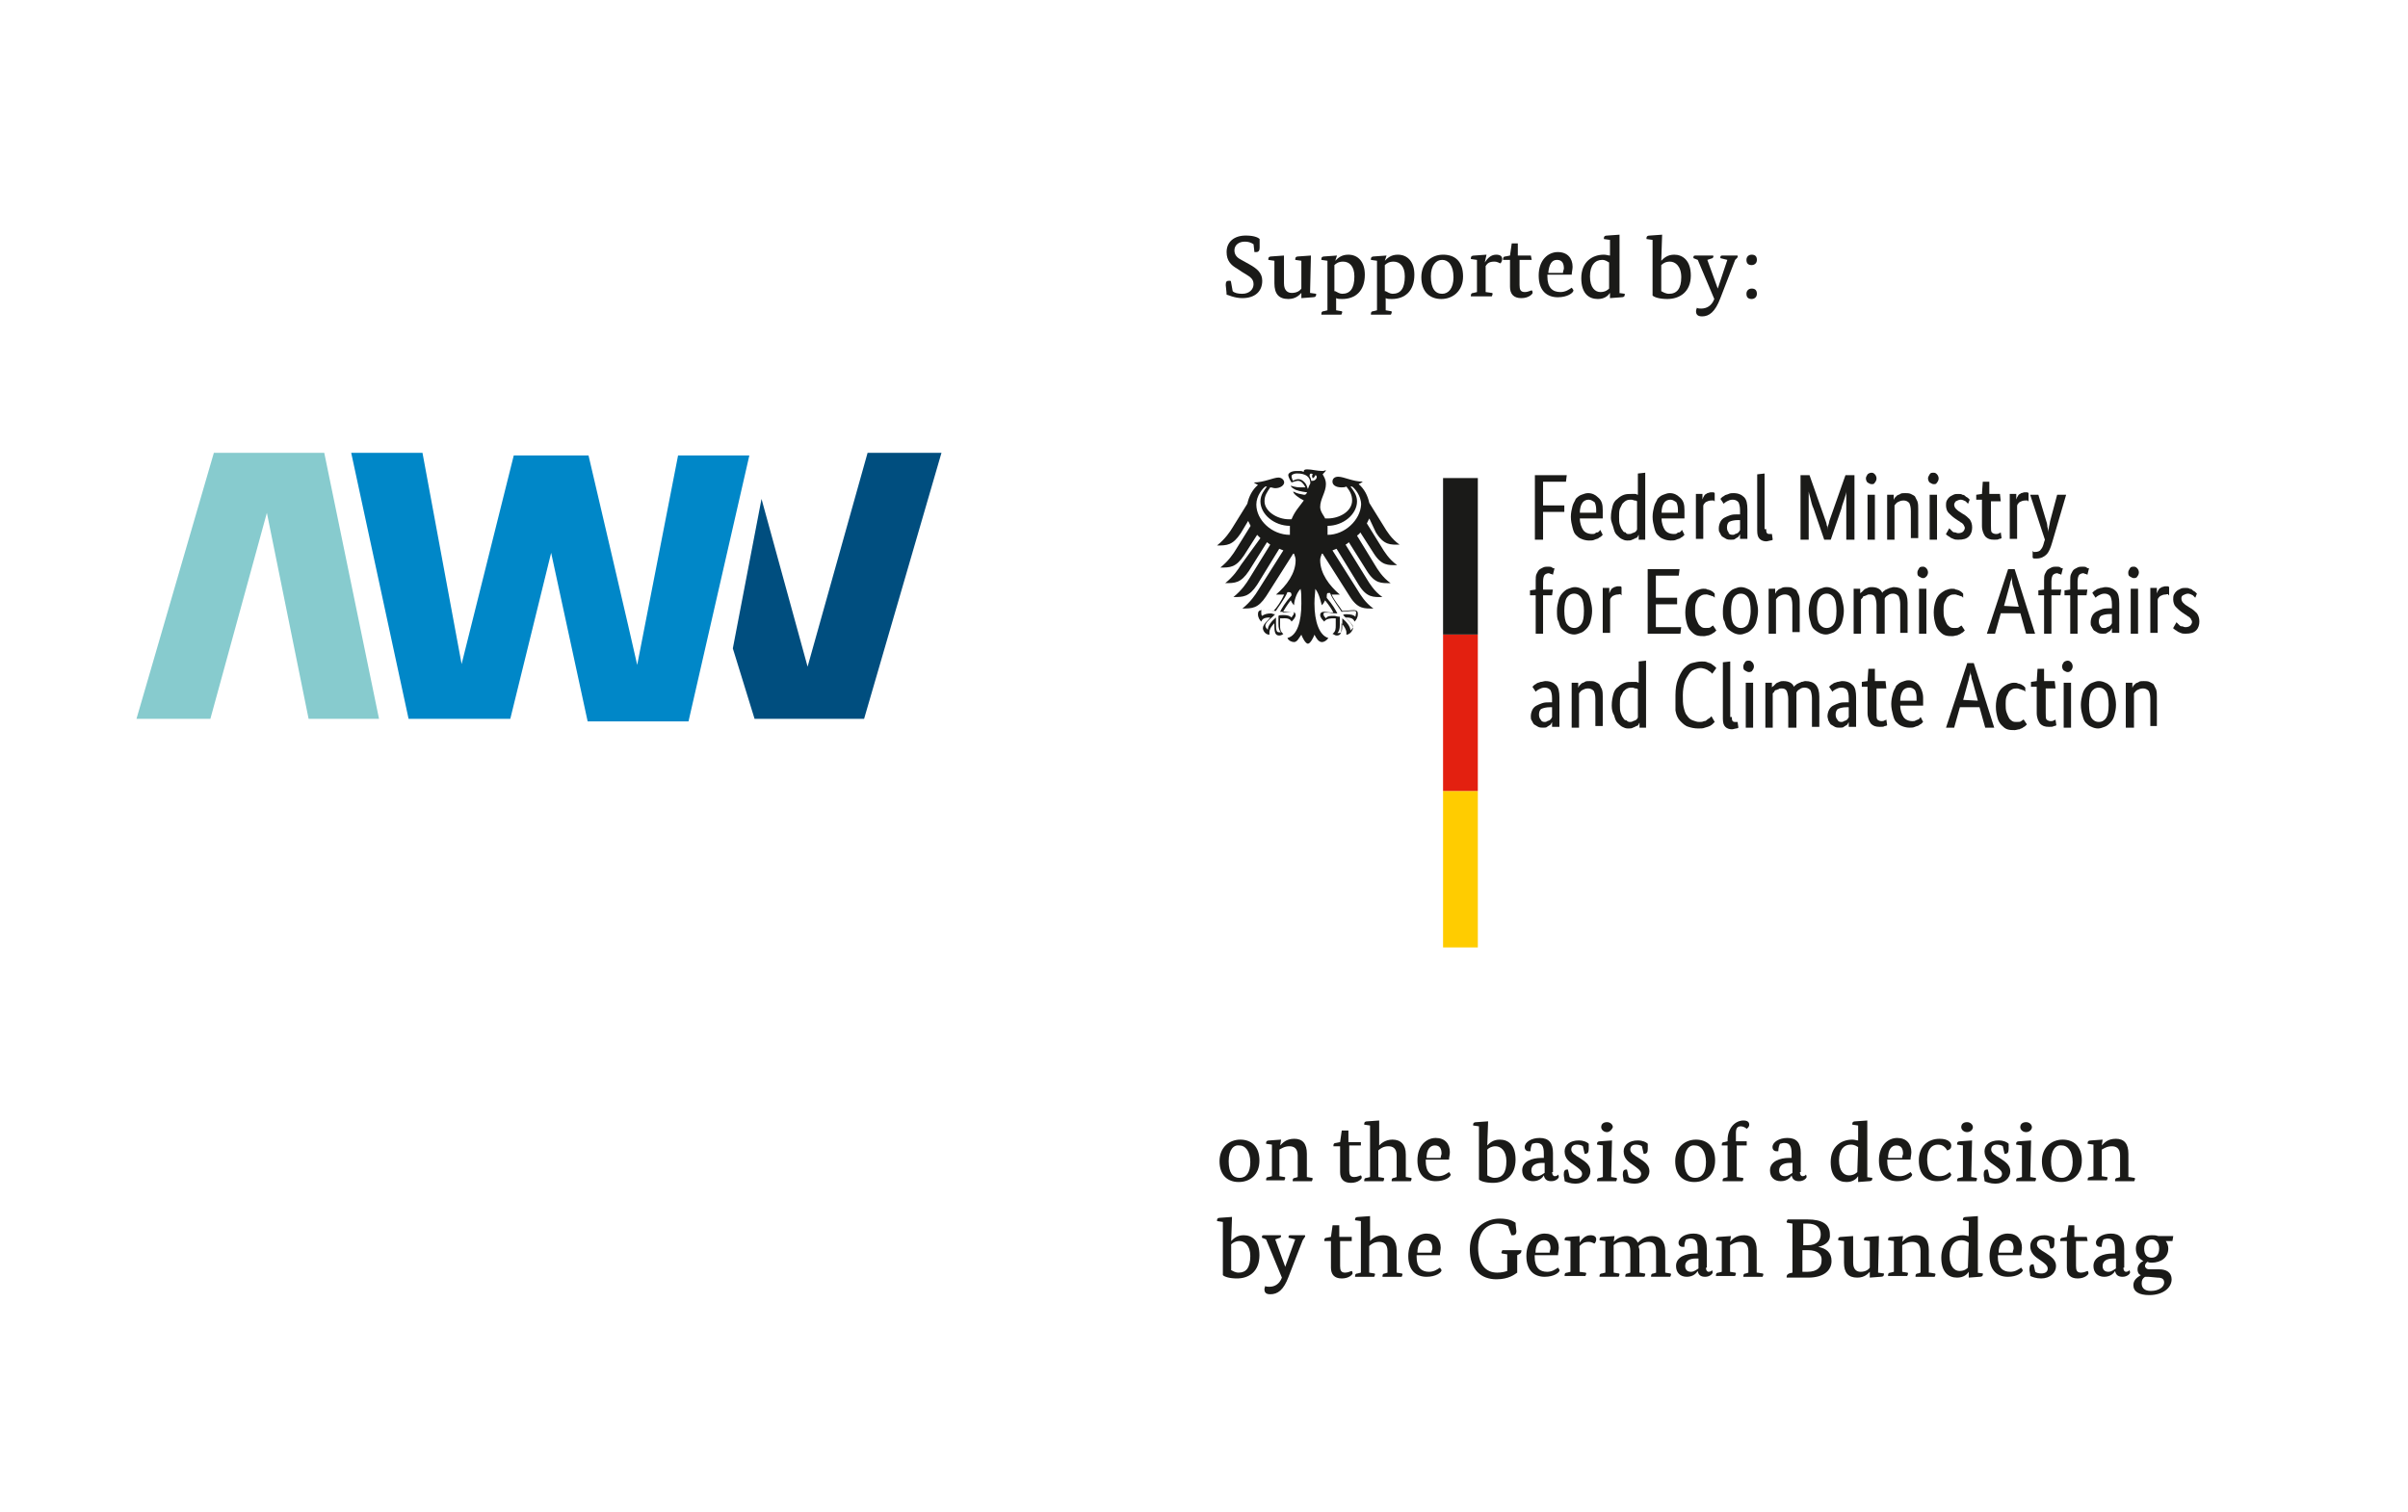 <svg width="277" height="174" viewBox="0 0 277 174" fill="none" xmlns="http://www.w3.org/2000/svg">
<g clip-path="url(#clip0_99_141)">
<path d="M15.7 82.7L24.6 52.1H37.3L43.6 82.7H35.5L30.7 59L24.2 82.7H15.6" fill="#87CBCE"/>
<path d="M40.4 52.1L47 82.7H58.7L63.4 63.6L67.6 83H79.2L86.2 52.4H78L73.3 76.5C72.9 74.6 67.7 52.4 67.7 52.4H59.1L53.1 76.4L48.6 52.1H40.4Z" fill="#0087C8"/>
<path d="M87.6 57.4L84.3 74.6L86.8 82.7H99.4L108.3 52.1H99.8L92.9 76.7L87.6 57.4Z" fill="#004E7F"/>
<path d="M144.2 28.1C143.9 27.9 143.6 27.8 143.2 27.8C142.5 27.8 142 28.2 142 28.8C142 29.4 142.4 29.7 142.8 29.9L143.7 30.4C144.6 30.9 145.2 31.4 145.2 32.3C145.2 33.5 144.4 34.3 142.9 34.3C142 34.3 141.2 33.9 141.1 33.9C141.1 33.6 141 32.9 141 32.8C141 32.4 141.1 32.3 141.4 32.3C141.5 32.3 141.6 32.3 141.6 32.4L141.8 33.5C142 33.7 142.4 33.8 142.9 33.8C143.7 33.8 144.2 33.3 144.2 32.7C144.2 32 143.7 31.8 142.9 31.3L142.3 30.9C141.6 30.5 141.1 30 141.1 29C141.1 27.8 142 27.1 143.3 27.1C144.2 27.1 144.7 27.3 144.9 27.5C144.9 27.5 144.9 28.4 144.9 28.5C144.9 28.8 144.8 29 144.5 29C144.4 29 144.3 29 144.3 29L144.2 28.1Z" fill="#1A1A18"/>
<path d="M150.7 33.7L151.4 33.8C151.4 33.8 151.4 33.8 151.4 33.9C151.4 34.1 151.3 34.2 151 34.2L149.7 34.3V33.7C149.5 33.9 149.1 34.4 148.2 34.4C147.1 34.4 146.6 33.8 146.6 32.6V30L145.9 29.9V29.8C145.9 29.6 146 29.5 146.3 29.5L147.7 29.4V32.6C147.7 33.5 148.2 33.7 148.6 33.7C149.1 33.7 149.5 33.5 149.7 33.2V30L149 29.9V29.8C149 29.6 149.1 29.5 149.4 29.5L150.8 29.4L150.7 33.7Z" fill="#1A1A18"/>
<path d="M153.6 30C153.9 29.7 154.3 29.3 155.1 29.3C156.2 29.3 157 30.1 157 31.6C157 33.5 155.9 34.4 154.4 34.4C154.1 34.4 153.9 34.4 153.7 34.3V35.7L154.3 35.8C154.4 35.8 154.4 35.9 154.4 35.9C154.4 36 154.3 36.2 154.3 36.2H152V36.1C152 35.9 152.1 35.8 152.3 35.8L152.7 35.7V30L152 29.9V29.8C152 29.6 152.1 29.5 152.4 29.5L153.8 29.4L153.6 30ZM153.6 33.5C153.8 33.6 154.1 33.8 154.4 33.8C155.3 33.8 155.8 33.2 155.8 31.8C155.8 30.6 155.2 30.1 154.5 30.1C154 30.1 153.7 30.3 153.5 30.5V33.5H153.6Z" fill="#1A1A18"/>
<path d="M159.3 30C159.6 29.7 160 29.3 160.8 29.3C161.9 29.3 162.7 30.1 162.7 31.6C162.7 33.5 161.6 34.4 160.1 34.4C159.8 34.4 159.6 34.4 159.4 34.3V35.7L160 35.8C160.1 35.8 160.1 35.9 160.1 35.9C160.1 36 160 36.2 160 36.2H157.7V36.1C157.7 35.9 157.8 35.8 158 35.8L158.4 35.7V30L157.7 29.9V29.8C157.7 29.6 157.8 29.5 158.1 29.5L159.5 29.4L159.3 30ZM159.4 33.5C159.6 33.6 159.9 33.8 160.2 33.8C161.1 33.8 161.6 33.2 161.6 31.8C161.6 30.6 161 30.1 160.3 30.1C159.8 30.1 159.5 30.3 159.3 30.5V33.5H159.4Z" fill="#1A1A18"/>
<path d="M168.3 31.8C168.3 33.5 167.1 34.4 165.8 34.4C164.5 34.4 163.5 33.6 163.5 31.9C163.5 30.2 164.7 29.3 166 29.3C167.3 29.3 168.3 30 168.3 31.8ZM164.6 31.8C164.6 33.2 165.1 33.8 165.9 33.8C166.6 33.8 167.2 33.2 167.2 31.9C167.2 30.5 166.6 29.9 165.9 29.9C165.2 29.9 164.6 30.5 164.6 31.8Z" fill="#1A1A18"/>
<path d="M170.8 30.2C171 29.9 171.4 29.3 172.1 29.3C172.6 29.3 172.8 29.5 172.8 29.8C172.8 30 172.7 30.2 172.6 30.3C172.5 30.3 172.3 30.1 171.9 30.1C171.3 30.1 171.1 30.3 170.9 30.6V33.6L171.6 33.7C171.7 33.7 171.7 33.8 171.7 33.8C171.7 33.9 171.6 34.1 171.6 34.1H169.2V34C169.2 33.8 169.3 33.7 169.5 33.7L169.9 33.6V29.9L169.2 29.8V29.7C169.2 29.5 169.3 29.4 169.6 29.4L171 29.3L170.8 30.2Z" fill="#1A1A18"/>
<path d="M176.2 29.9H174.8V32.8C174.8 33.3 174.9 33.6 175.4 33.6C175.8 33.6 176.1 33.4 176.2 33.4C176.3 33.5 176.3 33.6 176.3 33.7C176.3 33.8 175.9 34.3 175 34.3C174.1 34.3 173.7 33.8 173.7 33V29.9H172.9V29.8C172.9 29.6 173 29.5 173.2 29.5L173.7 29.4L173.9 28H174.6V29.4H176.1L176.2 29.9Z" fill="#1A1A18"/>
<path d="M178 31.8C178 33.1 178.6 33.6 179.5 33.6C180.1 33.6 180.5 33.3 180.8 33.1C180.9 33.2 181 33.4 181 33.4C181 33.7 180.3 34.2 179.2 34.2C178 34.2 177 33.5 177 31.7C177 29.9 178.1 29 179.2 29C180.3 29 180.9 29.7 180.9 30.7C180.9 31 180.8 31.3 180.8 31.6H178V31.8ZM179.8 31.3C179.8 31.2 179.9 31 179.9 30.9C179.9 30.3 179.7 29.9 179.1 29.9C178.5 29.9 178.2 30.4 178.1 31.4H179.8V31.3Z" fill="#1A1A18"/>
<path d="M186.2 33.7L186.9 33.8C186.9 33.8 186.9 33.8 186.9 33.9C186.9 34.1 186.8 34.2 186.5 34.2L185.2 34.3V33.7C185 34 184.6 34.4 183.8 34.4C182.8 34.4 181.9 33.8 181.9 32C181.9 30.1 183.2 29.3 184.5 29.3C184.8 29.3 185 29.4 185.2 29.4V27.6L184.5 27.5V27.4C184.5 27.2 184.6 27.1 184.9 27.1L186.3 27V33.7H186.2ZM185.1 30.2C184.9 30.1 184.7 29.9 184.3 29.9C183.5 29.9 182.9 30.5 182.9 31.8C182.9 33.1 183.5 33.6 184.1 33.6C184.7 33.6 185 33.3 185.1 33.2V30.2Z" fill="#1A1A18"/>
<path d="M191.1 30C191.4 29.7 191.8 29.3 192.6 29.3C193.5 29.3 194.5 29.9 194.5 31.7C194.5 33.6 193.2 34.4 191.8 34.4C190.9 34.4 190.3 34.2 190.1 34V27.6L189.4 27.5V27.4C189.4 27.2 189.5 27.1 189.8 27.1L191.2 27L191.1 30ZM191.1 33.5C191.3 33.6 191.6 33.8 192 33.8C192.9 33.8 193.4 33.2 193.4 31.9C193.4 30.6 192.7 30.1 192.1 30.1C191.6 30.1 191.3 30.3 191.1 30.5V33.5Z" fill="#1A1A18"/>
<path d="M199.6 29.9L197.9 34.3C197.3 35.9 196.6 36.4 195.8 36.4C195.3 36.4 195.1 36.2 195.1 35.8C195.1 35.6 195.2 35.5 195.2 35.4C195.3 35.5 195.5 35.5 195.7 35.5C196.3 35.5 196.9 35.2 197.2 34.4L195.3 29.9L194.8 29.7V29.6C194.8 29.4 194.9 29.4 195.1 29.4H197C197.1 29.4 197.1 29.4 197.1 29.5C197.1 29.6 197 29.7 197 29.7L196.4 29.9L197.6 33.2L198.7 29.9L197.9 29.7V29.6C197.9 29.4 198 29.4 198.2 29.4H199.8C199.9 29.4 199.9 29.4 199.9 29.5C199.9 29.6 199.8 29.7 199.8 29.7L199.6 29.9Z" fill="#1A1A18"/>
<path d="M201.5 30.5C201.1 30.5 200.9 30.3 200.9 29.9C200.9 29.5 201.2 29.3 201.5 29.3C201.9 29.3 202.1 29.5 202.1 29.9C202.1 30.3 201.8 30.5 201.5 30.5ZM201.5 34.4C201.1 34.4 200.9 34.2 200.9 33.8C200.9 33.4 201.2 33.2 201.5 33.2C201.9 33.2 202.1 33.4 202.1 33.8C202.1 34.2 201.8 34.4 201.5 34.4Z" fill="#1A1A18"/>
<path d="M144.878 133.504C144.878 135.226 143.73 135.991 142.487 135.991C141.243 135.991 140.287 135.226 140.287 133.6C140.287 131.974 141.434 131.113 142.678 131.113C143.921 131.113 144.878 131.878 144.878 133.504ZM141.339 133.6C141.339 134.939 141.817 135.513 142.582 135.513C143.347 135.513 143.826 134.939 143.826 133.696C143.826 132.452 143.252 131.783 142.582 131.783C141.913 131.687 141.339 132.261 141.339 133.6Z" fill="#1A1A18"/>
<path d="M150.331 135.417L150.904 135.513C151 135.513 151 135.609 151 135.609C151 135.704 150.904 135.896 150.904 135.896H148.704V135.8C148.704 135.609 148.8 135.513 148.991 135.513L149.278 135.417V132.93C149.278 132.07 148.8 131.878 148.322 131.878C147.748 131.878 147.365 132.165 147.174 132.261V135.322L147.748 135.417C147.844 135.417 147.844 135.513 147.844 135.513C147.844 135.609 147.748 135.8 147.748 135.8H145.644V135.704C145.644 135.513 145.739 135.417 145.931 135.417L146.313 135.322V131.687L145.644 131.591V131.496C145.644 131.304 145.739 131.209 146.026 131.209L147.365 131.113L147.27 131.783C147.557 131.496 147.939 131.017 148.896 131.017C149.852 131.017 150.331 131.591 150.331 132.739V135.417Z" fill="#1A1A18"/>
<path d="M156.548 131.783H155.208V134.652C155.208 135.13 155.304 135.417 155.782 135.417C156.165 135.417 156.452 135.226 156.548 135.226C156.643 135.322 156.643 135.417 156.643 135.513C156.643 135.609 156.261 136.087 155.4 136.087C154.539 136.087 154.156 135.609 154.156 134.843V131.878H153.391V131.783C153.391 131.591 153.487 131.496 153.678 131.496L154.156 131.4L154.348 130.061H155.113V131.4H156.548V131.783Z" fill="#1A1A18"/>
<path d="M158.652 131.783C158.844 131.591 159.322 131.113 160.183 131.113C161.139 131.113 161.713 131.687 161.713 132.835V135.417L162.287 135.513C162.383 135.513 162.383 135.609 162.383 135.609C162.383 135.704 162.287 135.896 162.287 135.896H160.087V135.8C160.087 135.609 160.183 135.513 160.374 135.513L160.661 135.417V132.93C160.661 132.07 160.183 131.878 159.705 131.878C159.131 131.878 158.748 132.165 158.557 132.357V135.417L159.131 135.513C159.226 135.513 159.226 135.609 159.226 135.609C159.226 135.704 159.131 135.896 159.131 135.896H156.931V135.8C156.931 135.609 157.026 135.513 157.218 135.513L157.6 135.417V129.487L156.931 129.391V129.296C156.931 129.104 157.026 129.009 157.313 129.009L158.652 128.913V131.783Z" fill="#1A1A18"/>
<path d="M164.009 133.6C164.009 134.844 164.583 135.322 165.444 135.322C166.017 135.322 166.4 135.035 166.687 134.844C166.783 134.939 166.878 135.131 166.878 135.131C166.878 135.418 166.209 135.896 165.157 135.896C164.009 135.896 163.052 135.226 163.052 133.504C163.052 131.783 164.104 130.922 165.157 130.922C166.209 130.922 166.783 131.591 166.783 132.548C166.783 132.835 166.687 133.122 166.687 133.409H164.009V133.6ZM165.731 133.122C165.731 133.026 165.826 132.835 165.826 132.739C165.826 132.165 165.635 131.783 165.061 131.783C164.487 131.783 164.104 132.261 164.104 133.218H165.731V133.122Z" fill="#1A1A18"/>
<path d="M171.087 131.783C171.374 131.496 171.756 131.113 172.521 131.113C173.478 131.113 174.339 131.687 174.339 133.409C174.339 135.322 173.095 136.087 171.756 136.087C170.895 136.087 170.321 135.896 170.13 135.704V129.583L169.46 129.487V129.391C169.46 129.2 169.556 129.104 169.843 129.104L171.182 129.009L171.087 131.783ZM171.087 135.226C171.278 135.322 171.565 135.513 171.947 135.513C172.808 135.513 173.287 134.939 173.287 133.6C173.287 132.357 172.617 131.878 172.043 131.878C171.565 131.878 171.278 132.07 171.087 132.261V135.226Z" fill="#1A1A18"/>
<path d="M178.548 134.844C178.548 135.226 178.739 135.322 178.835 135.322C179.026 135.322 179.218 135.226 179.218 135.131C179.313 135.226 179.313 135.322 179.313 135.418C179.313 135.513 179.026 135.896 178.452 135.896C177.974 135.896 177.687 135.704 177.591 135.226C177.496 135.418 177.113 135.896 176.348 135.896C175.583 135.896 175.104 135.418 175.104 134.652C175.104 133.6 176.252 133.218 177.304 133.218H177.591V132.739C177.591 131.878 177.4 131.496 176.731 131.496C176.539 131.496 176.348 131.591 176.252 131.591C176.157 131.783 176.061 132.07 176.061 132.452H175.87C175.583 132.452 175.391 132.261 175.391 131.974C175.391 131.4 176.157 130.922 177.113 130.922C178.165 130.922 178.644 131.496 178.644 132.644V134.844H178.548ZM177.4 133.791C176.635 133.791 176.157 134.078 176.157 134.652C176.157 135.035 176.348 135.322 176.826 135.322C177.209 135.322 177.496 135.035 177.687 134.939V133.791H177.4Z" fill="#1A1A18"/>
<path d="M182.087 131.878C181.992 131.782 181.705 131.687 181.418 131.687C181.131 131.687 180.748 131.782 180.748 132.261C180.748 132.643 181.226 132.93 181.705 133.217C182.279 133.6 182.948 133.982 182.948 134.748C182.948 135.513 182.279 136.182 181.226 136.182C180.652 136.182 180.174 135.991 179.983 135.895C179.983 135.609 179.887 135.417 179.887 135.13C179.887 134.748 179.983 134.556 180.27 134.556C180.365 134.556 180.365 134.556 180.365 134.556L180.557 135.417C180.652 135.513 180.939 135.609 181.226 135.609C181.705 135.609 181.992 135.417 181.992 135.035C181.992 134.652 181.513 134.365 181.131 134.078C180.557 133.695 179.983 133.313 179.983 132.452C179.983 131.687 180.652 131.208 181.609 131.208C182.183 131.208 182.565 131.4 182.757 131.591C182.757 131.687 182.757 131.974 182.757 132.165C182.757 132.548 182.661 132.739 182.374 132.739C182.279 132.739 182.279 132.739 182.279 132.739L182.087 131.878Z" fill="#1A1A18"/>
<path d="M185.339 135.417L185.913 135.513C186.009 135.513 186.009 135.609 186.009 135.609C186.009 135.704 185.913 135.896 185.913 135.896H183.713V135.8C183.713 135.609 183.809 135.513 184 135.513L184.383 135.417V131.783L183.713 131.687V131.591C183.713 131.4 183.809 131.304 184.096 131.304L185.435 131.209L185.339 135.417ZM184.861 130.252C184.479 130.252 184.192 129.965 184.192 129.678C184.192 129.296 184.479 129.104 184.861 129.104C185.244 129.104 185.531 129.391 185.531 129.678C185.435 129.965 185.148 130.252 184.861 130.252Z" fill="#1A1A18"/>
<path d="M188.878 131.878C188.783 131.782 188.496 131.687 188.209 131.687C187.922 131.687 187.539 131.782 187.539 132.261C187.539 132.643 188.017 132.93 188.496 133.217C189.07 133.6 189.739 133.982 189.739 134.748C189.739 135.513 189.07 136.182 188.017 136.182C187.443 136.182 186.965 135.991 186.774 135.895C186.774 135.609 186.678 135.417 186.678 135.13C186.678 134.748 186.774 134.556 187.061 134.556C187.156 134.556 187.156 134.556 187.156 134.556L187.348 135.417C187.443 135.513 187.73 135.609 188.017 135.609C188.496 135.609 188.783 135.417 188.783 135.035C188.783 134.652 188.304 134.365 187.922 134.078C187.348 133.695 186.774 133.313 186.774 132.452C186.774 131.687 187.443 131.208 188.4 131.208C188.974 131.208 189.356 131.4 189.548 131.591C189.548 131.687 189.548 131.974 189.548 132.165C189.548 132.548 189.452 132.739 189.165 132.739C189.07 132.739 189.07 132.739 189.07 132.739L188.878 131.878Z" fill="#1A1A18"/>
<path d="M197.296 133.504C197.296 135.226 196.148 135.991 194.905 135.991C193.661 135.991 192.705 135.226 192.705 133.6C192.705 131.974 193.852 131.113 195.096 131.113C196.339 131.113 197.296 131.878 197.296 133.504ZM193.757 133.6C193.757 134.939 194.235 135.513 195 135.513C195.765 135.513 196.244 134.939 196.244 133.696C196.244 132.452 195.67 131.783 195 131.783C194.331 131.687 193.757 132.261 193.757 133.6Z" fill="#1A1A18"/>
<path d="M200.931 131.783H199.783V135.417L200.452 135.513C200.548 135.513 200.548 135.609 200.548 135.609C200.548 135.704 200.452 135.896 200.452 135.896H198.157V135.8C198.157 135.609 198.252 135.513 198.444 135.513L198.731 135.417V131.783H198.061V131.687C198.061 131.496 198.157 131.4 198.348 131.4L198.731 131.304V131.209C198.731 129.678 199.687 128.913 200.548 128.913C201.026 128.913 201.218 129.104 201.218 129.391C201.218 129.678 201.026 129.774 200.931 129.87C200.835 129.774 200.548 129.583 200.261 129.583C199.878 129.583 199.687 129.774 199.687 130.348C199.687 130.635 199.687 131.304 199.687 131.304H200.931V131.783Z" fill="#1A1A18"/>
<path d="M207.052 134.844C207.052 135.226 207.244 135.322 207.339 135.322C207.531 135.322 207.722 135.226 207.722 135.131C207.818 135.226 207.818 135.322 207.818 135.418C207.818 135.513 207.531 135.896 206.957 135.896C206.478 135.896 206.191 135.704 206.096 135.226C206 135.418 205.618 135.896 204.852 135.896C204.087 135.896 203.609 135.418 203.609 134.652C203.609 133.6 204.757 133.218 205.809 133.218H206.096V132.739C206.096 131.878 205.905 131.496 205.235 131.496C205.044 131.496 204.852 131.591 204.757 131.591C204.661 131.783 204.565 132.07 204.565 132.452H204.374C204.087 132.452 203.896 132.261 203.896 131.974C203.896 131.4 204.661 130.922 205.618 130.922C206.67 130.922 207.148 131.496 207.148 132.644V134.844H207.052ZM205.905 133.791C205.139 133.791 204.661 134.078 204.661 134.652C204.661 135.035 204.852 135.322 205.331 135.322C205.713 135.322 206 135.035 206.191 134.939V133.791H205.905Z" fill="#1A1A18"/>
<path d="M214.704 135.417L215.374 135.513C215.374 135.513 215.374 135.513 215.374 135.609C215.374 135.8 215.278 135.896 214.991 135.896L213.748 135.991V135.322C213.557 135.609 213.174 135.991 212.409 135.991C211.452 135.991 210.591 135.417 210.591 133.696C210.591 131.878 211.835 131.113 213.078 131.113C213.365 131.113 213.557 131.209 213.748 131.209V129.487L213.078 129.391V129.296C213.078 129.104 213.174 129.009 213.461 129.009L214.8 128.913V135.417H214.704ZM213.748 131.974C213.557 131.878 213.365 131.687 212.887 131.687C212.122 131.687 211.548 132.261 211.548 133.504C211.548 134.748 212.122 135.226 212.696 135.226C213.27 135.226 213.557 134.939 213.652 134.844L213.748 131.974Z" fill="#1A1A18"/>
<path d="M217.096 133.6C217.096 134.844 217.67 135.322 218.53 135.322C219.104 135.322 219.487 135.035 219.774 134.844C219.87 134.939 219.965 135.131 219.965 135.131C219.965 135.418 219.296 135.896 218.244 135.896C217.096 135.896 216.139 135.226 216.139 133.504C216.139 131.783 217.191 130.922 218.244 130.922C219.296 130.922 219.87 131.591 219.87 132.548C219.87 132.835 219.774 133.122 219.774 133.409H217.096V133.6ZM218.817 133.122C218.817 133.026 218.913 132.835 218.913 132.739C218.913 132.165 218.722 131.783 218.148 131.783C217.574 131.783 217.191 132.261 217.191 133.218H218.817V133.122Z" fill="#1A1A18"/>
<path d="M222.93 131.687C222.261 131.687 221.687 132.165 221.687 133.409C221.687 134.652 222.165 135.322 223.122 135.322C223.696 135.322 224.078 135.035 224.27 134.843C224.365 134.939 224.461 135.13 224.461 135.13C224.461 135.417 223.887 135.896 222.835 135.896C221.591 135.896 220.73 135.13 220.73 133.504C220.73 131.878 221.783 131.017 223.122 131.017C224.174 131.017 224.461 131.496 224.461 131.783C224.461 132.07 224.365 132.261 223.983 132.356C223.887 132.165 223.6 131.687 222.93 131.687Z" fill="#1A1A18"/>
<path d="M226.756 135.417L227.33 135.513C227.426 135.513 227.426 135.609 227.426 135.609C227.426 135.704 227.33 135.896 227.33 135.896H225.13V135.8C225.13 135.609 225.226 135.513 225.417 135.513L225.8 135.417V131.783L225.13 131.687V131.591C225.13 131.4 225.226 131.304 225.513 131.304L226.852 131.209L226.756 135.417ZM226.278 130.252C225.896 130.252 225.609 129.965 225.609 129.678C225.609 129.296 225.896 129.104 226.278 129.104C226.661 129.104 226.948 129.391 226.948 129.678C226.948 129.965 226.661 130.252 226.278 130.252Z" fill="#1A1A18"/>
<path d="M230.391 131.878C230.296 131.782 230.009 131.687 229.722 131.687C229.435 131.687 229.052 131.782 229.052 132.261C229.052 132.643 229.531 132.93 230.009 133.217C230.583 133.6 231.252 133.982 231.252 134.748C231.252 135.513 230.583 136.182 229.531 136.182C228.957 136.182 228.478 135.991 228.287 135.895C228.287 135.609 228.191 135.417 228.191 135.13C228.191 134.748 228.287 134.556 228.574 134.556C228.67 134.556 228.67 134.556 228.67 134.556L228.861 135.417C228.957 135.513 229.244 135.609 229.531 135.609C230.009 135.609 230.296 135.417 230.296 135.035C230.296 134.652 229.817 134.365 229.435 134.078C228.861 133.695 228.287 133.313 228.287 132.452C228.287 131.687 228.957 131.208 229.913 131.208C230.487 131.208 230.87 131.4 231.061 131.591C231.061 131.687 231.061 131.974 231.061 132.165C231.061 132.548 230.965 132.739 230.678 132.739C230.583 132.739 230.583 132.739 230.583 132.739L230.391 131.878Z" fill="#1A1A18"/>
<path d="M233.548 135.417L234.122 135.513C234.218 135.513 234.218 135.609 234.218 135.609C234.218 135.704 234.122 135.896 234.122 135.896H231.922V135.8C231.922 135.609 232.018 135.513 232.209 135.513L232.591 135.417V131.783L231.922 131.687V131.591C231.922 131.4 232.018 131.304 232.304 131.304L233.644 131.209L233.548 135.417ZM233.07 130.252C232.687 130.252 232.4 129.965 232.4 129.678C232.4 129.296 232.687 129.104 233.07 129.104C233.452 129.104 233.739 129.391 233.739 129.678C233.739 129.965 233.452 130.252 233.07 130.252Z" fill="#1A1A18"/>
<path d="M239.479 133.504C239.479 135.226 238.331 135.991 237.087 135.991C235.844 135.991 234.887 135.226 234.887 133.6C234.887 131.974 236.035 131.113 237.279 131.113C238.522 131.113 239.479 131.878 239.479 133.504ZM235.939 133.6C235.939 134.939 236.418 135.513 237.183 135.513C237.852 135.513 238.426 134.939 238.426 133.696C238.426 132.452 237.852 131.783 237.183 131.783C236.513 131.687 235.939 132.261 235.939 133.6Z" fill="#1A1A18"/>
<path d="M244.931 135.417L245.504 135.513C245.6 135.513 245.6 135.609 245.6 135.609C245.6 135.704 245.504 135.896 245.504 135.896H243.304V135.8C243.304 135.609 243.4 135.513 243.591 135.513L243.878 135.417V132.93C243.878 132.07 243.4 131.878 242.922 131.878C242.348 131.878 241.965 132.165 241.774 132.261V135.322L242.348 135.417C242.444 135.417 242.444 135.513 242.444 135.513C242.444 135.609 242.348 135.8 242.348 135.8H240.148V135.704C240.148 135.513 240.244 135.417 240.435 135.417L240.818 135.322V131.687L240.148 131.591V131.496C240.148 131.304 240.244 131.209 240.531 131.209L241.87 131.113L241.774 131.783C242.061 131.496 242.444 131.017 243.4 131.017C244.357 131.017 244.835 131.591 244.835 132.739V135.417H244.931Z" fill="#1A1A18"/>
<path d="M141.626 142.783C141.913 142.496 142.296 142.113 143.061 142.113C144.017 142.113 144.878 142.687 144.878 144.409C144.878 146.322 143.635 147.087 142.296 147.087C141.435 147.087 140.861 146.896 140.67 146.704V140.583L140 140.487V140.391C140 140.2 140.096 140.104 140.383 140.104L141.722 140.009L141.626 142.783ZM141.626 146.131C141.817 146.226 142.104 146.417 142.487 146.417C143.348 146.417 143.826 145.844 143.826 144.504C143.826 143.261 143.157 142.783 142.583 142.783C142.104 142.783 141.817 142.974 141.626 143.165V146.131Z" fill="#1A1A18"/>
<path d="M149.852 142.687L148.226 146.896C147.652 148.426 146.982 148.904 146.122 148.904C145.643 148.904 145.452 148.713 145.452 148.33C145.452 148.139 145.548 148.043 145.548 147.948C145.643 148.043 145.835 148.043 146.026 148.043C146.6 148.043 147.174 147.757 147.461 146.991L145.643 142.591L145.165 142.4V142.304C145.165 142.113 145.261 142.113 145.452 142.113H147.269C147.365 142.113 147.365 142.113 147.365 142.209C147.365 142.304 147.269 142.4 147.269 142.4L146.695 142.591L147.843 145.748L148.991 142.591L148.226 142.4V142.304C148.226 142.113 148.322 142.113 148.513 142.113H150.043C150.139 142.113 150.139 142.113 150.139 142.209C150.139 142.304 150.043 142.4 150.043 142.4L149.852 142.687Z" fill="#1A1A18"/>
<path d="M155.495 142.783H154.156V145.652C154.156 146.131 154.252 146.418 154.73 146.418C155.113 146.418 155.4 146.226 155.495 146.226C155.591 146.322 155.591 146.417 155.591 146.513C155.591 146.609 155.208 147.087 154.348 147.087C153.487 147.087 153.104 146.609 153.104 145.844V142.783H152.339V142.687C152.339 142.496 152.435 142.4 152.626 142.4L153.104 142.304L153.295 140.965H154.061V142.304H155.495V142.783Z" fill="#1A1A18"/>
<path d="M157.6 142.783C157.791 142.591 158.27 142.113 159.131 142.113C160.087 142.113 160.661 142.687 160.661 143.835V146.417L161.235 146.513C161.331 146.513 161.331 146.609 161.331 146.609C161.331 146.704 161.235 146.896 161.235 146.896H159.035V146.8C159.035 146.609 159.131 146.513 159.322 146.513L159.609 146.417V143.93C159.609 143.07 159.131 142.878 158.652 142.878C158.078 142.878 157.696 143.165 157.505 143.357V146.417L158.078 146.513C158.174 146.513 158.174 146.609 158.174 146.609C158.174 146.704 158.078 146.896 158.078 146.896H155.878V146.8C155.878 146.609 155.974 146.513 156.165 146.513L156.548 146.417V140.487L155.878 140.391V140.296C155.878 140.104 155.974 140.009 156.261 140.009L157.6 139.913V142.783Z" fill="#1A1A18"/>
<path d="M162.957 144.6C162.957 145.844 163.53 146.322 164.391 146.322C164.965 146.322 165.348 146.035 165.635 145.844C165.73 145.939 165.826 146.131 165.826 146.131C165.826 146.418 165.157 146.896 164.104 146.896C162.957 146.896 162 146.226 162 144.504C162 142.783 163.052 141.922 164.104 141.922C165.157 141.922 165.73 142.591 165.73 143.548C165.73 143.835 165.635 144.122 165.635 144.409H162.957V144.6ZM164.678 144.026C164.678 143.931 164.774 143.739 164.774 143.644C164.774 143.07 164.583 142.687 164.009 142.687C163.435 142.687 163.052 143.165 163.052 144.122H164.678V144.026Z" fill="#1A1A18"/>
<path d="M173.478 141.061C173.287 140.965 172.809 140.774 172.33 140.774C171.182 140.774 170.035 141.539 170.035 143.548C170.035 145.461 170.896 146.417 172.235 146.417C172.713 146.417 173.096 146.322 173.382 146.226V144.313L172.809 144.217C172.713 144.217 172.713 144.122 172.713 144.122C172.713 144.026 172.809 143.93 172.809 143.835H175.009V143.93C175.009 144.122 174.913 144.217 174.722 144.313L174.53 144.409V146.417C174.243 146.609 173.574 147.183 172.139 147.183C170.417 147.183 169.078 146.13 169.078 143.739C169.078 141.252 170.991 140.2 172.522 140.2C173.574 140.2 174.052 140.487 174.339 140.678C174.339 140.965 174.435 141.539 174.435 141.635C174.435 141.922 174.339 142.113 174.052 142.113C173.956 142.113 173.861 142.113 173.861 142.113L173.478 141.061Z" fill="#1A1A18"/>
<path d="M176.54 144.6C176.54 145.844 177.113 146.322 177.974 146.322C178.548 146.322 178.931 146.035 179.218 145.844C179.313 145.939 179.409 146.131 179.409 146.131C179.409 146.418 178.74 146.896 177.687 146.896C176.54 146.896 175.583 146.226 175.583 144.504C175.583 142.783 176.635 141.922 177.687 141.922C178.74 141.922 179.313 142.591 179.313 143.548C179.313 143.835 179.218 144.122 179.218 144.409H176.54V144.6ZM178.261 144.026C178.261 143.931 178.357 143.739 178.357 143.644C178.357 143.07 178.166 142.687 177.592 142.687C177.018 142.687 176.635 143.165 176.635 144.122H178.261V144.026Z" fill="#1A1A18"/>
<path d="M181.704 142.974C181.895 142.687 182.278 142.113 182.948 142.113C183.426 142.113 183.617 142.304 183.617 142.591C183.617 142.783 183.522 142.974 183.426 143.07C183.33 143.07 183.139 142.878 182.756 142.878C182.182 142.878 181.991 143.07 181.704 143.357V146.322L182.374 146.417C182.469 146.417 182.469 146.513 182.469 146.513C182.469 146.609 182.374 146.8 182.374 146.8H179.982V146.704C179.982 146.513 180.078 146.417 180.269 146.417L180.652 146.322V142.783L179.982 142.687V142.591C179.982 142.4 180.078 142.304 180.365 142.304L181.704 142.209V142.974Z" fill="#1A1A18"/>
<path d="M191.557 146.417L192.13 146.513C192.226 146.513 192.226 146.609 192.226 146.609C192.226 146.704 192.13 146.895 192.13 146.895H189.93V146.8C189.93 146.608 190.026 146.513 190.217 146.513L190.504 146.417V143.93C190.504 143.069 190.122 142.878 189.643 142.878C189.07 142.878 188.687 143.165 188.496 143.356C188.496 143.548 188.591 143.643 188.591 143.835V146.417L189.165 146.513C189.261 146.513 189.261 146.609 189.261 146.609C189.261 146.704 189.165 146.895 189.165 146.895H186.965V146.8C186.965 146.608 187.061 146.513 187.252 146.513L187.539 146.417V143.93C187.539 143.069 187.157 142.878 186.678 142.878C186.104 142.878 185.817 143.069 185.626 143.261V146.417L186.2 146.513C186.296 146.513 186.296 146.609 186.296 146.609C186.296 146.704 186.2 146.895 186.2 146.895H184V146.8C184 146.608 184.096 146.513 184.287 146.513L184.67 146.417V142.782L184 142.687V142.591C184 142.4 184.096 142.304 184.383 142.304L185.722 142.208L185.626 142.878C185.817 142.687 186.296 142.208 187.157 142.208C187.73 142.208 188.209 142.495 188.4 142.974C188.687 142.687 189.165 142.208 190.026 142.208C190.983 142.208 191.557 142.782 191.557 143.93V146.417Z" fill="#1A1A18"/>
<path d="M196.244 145.844C196.244 146.226 196.435 146.322 196.531 146.322C196.722 146.322 196.913 146.226 196.913 146.131C197.009 146.226 197.009 146.322 197.009 146.418C197.009 146.513 196.722 146.896 196.148 146.896C195.67 146.896 195.383 146.704 195.287 146.226C195.192 146.418 194.809 146.896 194.044 146.896C193.279 146.896 192.8 146.418 192.8 145.652C192.8 144.6 193.948 144.218 195 144.218H195.287V143.739C195.287 142.878 195.096 142.496 194.426 142.496C194.235 142.496 194.044 142.591 193.948 142.591C193.852 142.783 193.757 143.07 193.757 143.452H193.566C193.279 143.452 193.087 143.261 193.087 142.974C193.087 142.4 193.852 141.922 194.809 141.922C195.861 141.922 196.339 142.496 196.339 143.644V145.844H196.244ZM195.096 144.791C194.331 144.791 193.852 145.078 193.852 145.652C193.852 146.035 194.044 146.322 194.522 146.322C194.905 146.322 195.192 146.035 195.383 145.939V144.791H195.096Z" fill="#1A1A18"/>
<path d="M202.174 146.417L202.748 146.513C202.843 146.513 202.843 146.609 202.843 146.609C202.843 146.704 202.748 146.896 202.748 146.896H200.548V146.8C200.548 146.609 200.643 146.513 200.835 146.513L201.122 146.417V143.93C201.122 143.07 200.643 142.878 200.165 142.878C199.591 142.878 199.209 143.165 199.017 143.261V146.322L199.591 146.417C199.687 146.417 199.687 146.513 199.687 146.513C199.687 146.609 199.591 146.8 199.591 146.8H197.391V146.704C197.391 146.513 197.487 146.417 197.678 146.417L198.061 146.322V142.783L197.391 142.687V142.591C197.391 142.4 197.487 142.304 197.774 142.304L199.113 142.209L199.017 142.878C199.304 142.591 199.687 142.113 200.643 142.113C201.6 142.113 202.078 142.687 202.078 143.835V146.417H202.174Z" fill="#1A1A18"/>
<path d="M209.157 143.452C210.113 143.643 210.687 144.122 210.687 145.078C210.687 146.13 209.826 146.991 208.009 146.991H205.522V146.896C205.522 146.704 205.618 146.609 205.809 146.513L206.192 146.417V140.774L205.618 140.678C205.522 140.678 205.522 140.583 205.522 140.583C205.522 140.487 205.618 140.391 205.618 140.296H207.913C209.635 140.296 210.496 140.87 210.496 142.017C210.592 142.783 210.018 143.261 209.157 143.452ZM207.913 140.774H207.435V143.261H207.913C209.061 143.261 209.444 142.687 209.444 142.017C209.444 141.252 208.965 140.774 207.913 140.774ZM208.009 143.835H207.339V146.322H207.913C209.061 146.322 209.539 145.748 209.539 145.078C209.635 144.313 209.061 143.835 208.009 143.835Z" fill="#1A1A18"/>
<path d="M216.043 146.417L216.713 146.513C216.713 146.513 216.713 146.513 216.713 146.609C216.713 146.8 216.617 146.895 216.33 146.895L215.087 146.991V146.322C214.896 146.513 214.513 146.991 213.652 146.991C212.6 146.991 212.122 146.417 212.122 145.269V142.782L211.452 142.687V142.591C211.452 142.4 211.548 142.304 211.835 142.304L213.174 142.208V145.269C213.174 146.13 213.652 146.322 214.035 146.322C214.513 146.322 214.896 146.13 215.087 145.843V142.782L214.417 142.687V142.591C214.417 142.4 214.513 142.304 214.8 142.304L216.139 142.208L216.043 146.417Z" fill="#1A1A18"/>
<path d="M221.974 146.417L222.548 146.513C222.644 146.513 222.644 146.609 222.644 146.609C222.644 146.704 222.548 146.896 222.548 146.896H220.348V146.8C220.348 146.609 220.444 146.513 220.635 146.513L220.922 146.417V143.93C220.922 143.07 220.444 142.878 219.965 142.878C219.391 142.878 219.009 143.165 218.817 143.261V146.322L219.391 146.417C219.487 146.417 219.487 146.513 219.487 146.513C219.487 146.609 219.391 146.8 219.391 146.8H217.191V146.704C217.191 146.513 217.287 146.417 217.478 146.417L217.861 146.322V142.783L217.191 142.687V142.591C217.191 142.4 217.287 142.304 217.574 142.304L218.913 142.209L218.817 142.878C219.104 142.591 219.487 142.113 220.444 142.113C221.4 142.113 221.878 142.687 221.878 143.835V146.417H221.974Z" fill="#1A1A18"/>
<path d="M227.426 146.417L228.096 146.513C228.096 146.513 228.096 146.513 228.096 146.609C228.096 146.8 228 146.896 227.713 146.896L226.47 146.991V146.322C226.278 146.609 225.896 146.991 225.13 146.991C224.174 146.991 223.313 146.417 223.313 144.696C223.313 142.878 224.556 142.113 225.8 142.113C226.087 142.113 226.278 142.209 226.47 142.209V140.487L225.8 140.391V140.296C225.8 140.104 225.896 140.009 226.183 140.009L227.522 139.913V146.417H227.426ZM226.47 142.974C226.278 142.878 226.087 142.687 225.609 142.687C224.843 142.687 224.27 143.261 224.27 144.504C224.27 145.748 224.843 146.226 225.417 146.226C225.991 146.226 226.278 145.939 226.374 145.844L226.47 142.974Z" fill="#1A1A18"/>
<path d="M229.817 144.6C229.817 145.844 230.391 146.322 231.252 146.322C231.826 146.322 232.209 146.035 232.496 145.844C232.591 145.939 232.687 146.131 232.687 146.131C232.687 146.418 232.017 146.896 230.965 146.896C229.817 146.896 228.861 146.226 228.861 144.504C228.861 142.783 229.913 141.922 230.965 141.922C232.017 141.922 232.591 142.591 232.591 143.548C232.591 143.835 232.496 144.122 232.496 144.409H229.817V144.6ZM231.539 144.026C231.539 143.931 231.635 143.739 231.635 143.644C231.635 143.07 231.443 142.687 230.87 142.687C230.296 142.687 229.913 143.165 229.913 144.122H231.539V144.026Z" fill="#1A1A18"/>
<path d="M235.652 142.783C235.556 142.687 235.27 142.591 234.983 142.591C234.696 142.591 234.313 142.687 234.313 143.165C234.313 143.548 234.791 143.835 235.27 144.122C235.843 144.504 236.513 144.887 236.513 145.652C236.513 146.417 235.843 147.087 234.791 147.087C234.217 147.087 233.739 146.896 233.548 146.8C233.548 146.513 233.452 146.322 233.452 146.035C233.452 145.652 233.548 145.461 233.835 145.461C233.93 145.461 233.93 145.461 233.93 145.461L234.122 146.322C234.217 146.417 234.504 146.513 234.791 146.513C235.27 146.513 235.556 146.322 235.556 145.939C235.556 145.557 235.078 145.27 234.696 144.983C234.122 144.6 233.548 144.217 233.548 143.357C233.548 142.591 234.217 142.113 235.174 142.113C235.748 142.113 236.13 142.304 236.322 142.496C236.322 142.591 236.322 142.878 236.322 143.07C236.322 143.452 236.226 143.643 235.939 143.643C235.843 143.643 235.843 143.643 235.843 143.643L235.652 142.783Z" fill="#1A1A18"/>
<path d="M240.148 142.783H238.809V145.652C238.809 146.131 238.904 146.418 239.383 146.418C239.765 146.418 240.052 146.226 240.148 146.226C240.243 146.322 240.243 146.417 240.243 146.513C240.243 146.609 239.861 147.087 239 147.087C238.139 147.087 237.756 146.609 237.756 145.844V142.783H236.991V142.687C236.991 142.496 237.087 142.4 237.278 142.4L237.756 142.304L237.948 140.965H238.617V142.304H240.052L240.148 142.783Z" fill="#1A1A18"/>
<path d="M244.261 145.844C244.261 146.226 244.452 146.322 244.548 146.322C244.739 146.322 244.93 146.226 244.93 146.131C245.026 146.226 245.026 146.322 245.026 146.418C245.026 146.513 244.739 146.896 244.165 146.896C243.687 146.896 243.4 146.704 243.304 146.226C243.209 146.418 242.826 146.896 242.061 146.896C241.296 146.896 240.817 146.418 240.817 145.652C240.817 144.6 241.965 144.218 243.017 144.218H243.304V143.739C243.304 142.878 243.113 142.496 242.443 142.496C242.252 142.496 242.061 142.591 241.965 142.591C241.87 142.783 241.774 143.07 241.774 143.452H241.583C241.296 143.452 241.104 143.261 241.104 142.974C241.104 142.4 241.87 141.922 242.826 141.922C243.878 141.922 244.357 142.496 244.357 143.644V145.844H244.261ZM243.113 144.791C242.348 144.791 241.87 145.078 241.87 145.652C241.87 146.035 242.061 146.322 242.539 146.322C242.922 146.322 243.209 146.035 243.4 145.939V144.791H243.113Z" fill="#1A1A18"/>
<path d="M249.904 142.783H249.139C249.33 143.07 249.426 143.357 249.426 143.643C249.426 144.696 248.565 145.27 247.513 145.27C247.322 145.27 247.226 145.27 247.035 145.174C246.939 145.27 246.748 145.365 246.748 145.652C246.748 145.843 246.939 146.035 247.226 146.035H248.374C249.235 146.035 249.809 146.417 249.809 147.183C249.809 148.139 248.852 149 247.226 149C246.078 149 245.409 148.617 245.409 147.852C245.409 147.183 245.983 146.896 246.27 146.704C245.983 146.609 245.887 146.322 245.887 146.035C245.887 145.461 246.365 145.174 246.557 145.078C245.983 144.791 245.696 144.313 245.696 143.643C245.696 142.591 246.557 142.113 247.513 142.113C247.8 142.113 247.991 142.113 248.278 142.209H250L249.904 142.783ZM247.13 146.896C247.035 146.896 246.843 146.896 246.748 146.896C246.461 147.087 246.365 147.278 246.365 147.661C246.365 148.139 246.652 148.522 247.417 148.522C248.374 148.522 248.948 148.043 248.948 147.565C248.948 147.183 248.757 146.991 248.183 146.991L247.13 146.896ZM246.652 143.643C246.652 144.409 247.035 144.696 247.513 144.696C247.991 144.696 248.374 144.409 248.374 143.643C248.374 142.974 247.991 142.591 247.513 142.591C247.035 142.591 246.652 142.974 246.652 143.643Z" fill="#1A1A18"/>
<path d="M168.303 91H170V109H166V91H168.303Z" fill="#FFCC00"/>
<path d="M168.303 73H170V91H166V73H168.303Z" fill="#E32010"/>
<path d="M158.269 61.251C159.211 62.758 159.964 62.664 161 62.664C160.058 62.005 159.493 61.063 159.211 60.592L157.516 57.861C157.327 57.014 156.951 56.26 156.291 55.695C156.48 55.601 156.668 55.507 156.762 55.413C155.632 55.413 154.596 54.847 153.937 54.847C153.561 54.847 153.278 55.036 153.278 55.413C153.278 55.789 153.655 56.072 154.314 56.072C154.502 56.072 154.691 56.072 154.879 55.978C155.256 56.448 155.538 56.919 155.538 57.578C155.538 58.803 154.126 59.65 152.713 59.65C152.619 59.65 152.525 59.65 152.43 59.65C152.336 59.368 151.865 58.897 151.865 58.332C151.865 57.39 152.525 56.637 152.525 55.695C152.525 55.13 152.242 54.753 152.148 54.565C152.336 54.377 152.525 54.188 152.525 54.094C152.43 54.094 152.336 54.188 152.148 54.188C151.489 54.188 150.924 54 150.359 54C150.076 54 149.982 54.094 149.982 54.188V54.282C149.888 54.282 149.794 54.188 149.605 54.188C149.417 54.188 149.229 54.188 149.135 54.188C148.475 54.188 148.193 54.471 148.193 54.659C148.193 54.847 148.381 55.224 148.57 55.507C148.852 55.413 149.135 55.318 149.323 55.318C149.7 55.318 149.982 55.695 150.17 56.072C149.888 56.072 149.888 56.072 149.605 56.072C148.946 56.072 148.57 55.883 148.475 55.883C148.475 55.978 148.664 56.166 149.04 56.354C149.511 56.543 150.265 56.637 150.359 56.637C150.359 56.637 150.265 56.919 150.076 56.919H149.982C149.511 56.825 149.323 56.825 148.758 56.543C148.758 56.825 149.417 57.296 149.982 57.578C149.511 58.238 148.946 58.803 148.57 59.744C148.475 59.744 148.381 59.744 148.287 59.744C146.874 59.744 145.462 58.803 145.462 57.673C145.462 57.014 145.744 56.637 146.121 56.072C146.309 56.072 146.498 56.166 146.686 56.166C147.345 56.166 147.722 55.789 147.722 55.507C147.722 55.224 147.439 54.942 147.063 54.942C146.498 54.942 145.368 55.507 144.238 55.507C144.332 55.601 144.52 55.695 144.709 55.789C144.049 56.354 143.673 57.108 143.484 57.955L141.789 60.686C141.507 61.157 140.942 62.005 140 62.758C141.13 62.758 141.789 62.758 142.731 61.345L143.578 59.933C143.673 60.121 143.767 60.309 143.861 60.498L142.166 63.229C141.883 63.7 141.318 64.547 140.377 65.3C141.507 65.3 142.166 65.3 143.108 63.888L144.614 61.534C144.709 61.628 144.803 61.722 144.991 61.91L142.731 65.018C142.448 65.489 141.883 66.336 140.942 67.09C142.072 67.09 142.731 67.09 143.673 65.677L145.744 62.381C145.839 62.475 146.027 62.569 146.121 62.664L143.673 66.619C143.39 67.09 142.825 67.937 141.883 68.691C143.013 68.691 143.673 68.691 144.614 67.278L147.157 63.135C147.345 63.229 147.439 63.229 147.628 63.323L144.709 67.937C144.426 68.408 143.861 69.256 142.919 70.009C144.049 70.009 144.709 70.009 145.65 68.596L148.758 63.7H148.852C148.946 63.982 149.04 64.17 149.04 64.453C149.04 65.96 148.004 67.372 146.78 68.408C146.874 68.408 146.969 68.408 147.157 68.408C147.439 68.408 147.534 68.408 147.722 68.408C147.439 69.067 146.874 69.915 146.498 70.291C146.121 70.197 145.556 70.197 145.179 70.197C144.803 70.197 144.709 70.386 144.709 70.668C144.709 71.045 144.897 71.327 145.085 71.516C145.179 71.327 145.274 71.045 146.027 71.045C146.027 71.045 146.027 71.045 146.121 71.045C145.933 71.327 145.274 71.798 145.274 72.269C145.274 72.552 145.556 73.022 146.027 73.022C146.027 72.928 146.027 72.834 146.027 72.74C146.027 72.363 146.309 71.987 146.592 71.704C146.592 71.798 146.592 71.798 146.592 71.892C146.592 72.74 146.686 73.117 147.157 73.117C147.439 73.117 147.628 72.928 147.628 72.928C147.251 72.646 147.251 72.363 147.251 71.892C147.251 71.798 147.251 71.61 147.251 71.516C147.251 71.421 147.251 71.233 147.251 71.139C147.439 71.139 147.534 71.139 147.628 71.139C147.628 71.139 148.381 71.045 148.57 71.516C148.758 71.327 149.04 71.045 149.04 70.762C149.04 70.574 148.946 70.386 148.57 70.386C148.381 70.386 147.91 70.48 147.534 70.48C147.628 70.291 148.099 69.538 148.475 69.067C148.57 69.256 148.664 69.444 148.852 69.632C148.852 69.35 149.04 68.314 149.605 67.749C149.7 68.126 149.7 68.596 149.7 69.444C149.7 71.516 149.229 73.117 148.099 73.399C148.193 73.682 148.57 73.87 148.852 73.87C149.229 73.87 149.417 73.399 149.7 73.022C149.794 73.305 150.17 74.058 150.453 74.058C150.735 74.058 151.112 73.305 151.206 73.022C151.395 73.399 151.677 73.87 152.054 73.87C152.336 73.87 152.619 73.682 152.807 73.399C151.771 73.117 151.206 71.516 151.206 69.444C151.206 68.596 151.3 68.22 151.3 67.749C151.771 68.314 151.96 69.35 152.054 69.632C152.242 69.444 152.336 69.256 152.43 69.067C152.807 69.538 153.278 70.197 153.372 70.48C152.996 70.48 152.525 70.386 152.336 70.386C151.96 70.386 151.865 70.574 151.865 70.762C151.865 71.045 152.148 71.327 152.336 71.516C152.525 71.139 153.278 71.139 153.278 71.139C153.466 71.139 153.466 71.139 153.655 71.139C153.655 71.233 153.655 71.421 153.655 71.516C153.655 71.704 153.655 71.798 153.655 71.892C153.655 72.363 153.655 72.646 153.278 72.928C153.372 72.928 153.561 73.117 153.749 73.117C154.314 73.117 154.314 72.74 154.314 71.892C154.314 71.798 154.314 71.798 154.314 71.704C154.596 71.987 154.879 72.457 154.879 72.74C154.879 72.834 154.879 72.928 154.879 73.022C155.256 73.022 155.632 72.552 155.632 72.269C155.632 71.798 154.973 71.327 154.785 71.045H154.879C155.632 71.045 155.726 71.327 155.821 71.516C156.009 71.327 156.197 71.045 156.197 70.668C156.197 70.48 156.197 70.197 155.726 70.197C155.35 70.197 154.785 70.291 154.408 70.291C154.126 69.821 153.466 69.067 153.184 68.408C153.278 68.408 153.466 68.408 153.749 68.408C153.843 68.408 154.031 68.408 154.126 68.408C152.901 67.372 151.865 65.96 151.865 64.453C151.865 64.17 151.96 63.982 152.054 63.7H152.148L155.256 68.596C156.197 70.103 156.951 70.009 157.987 70.009C157.045 69.35 156.48 68.408 156.197 67.937L153.278 63.323C153.466 63.229 153.561 63.229 153.749 63.135L156.291 67.278C157.233 68.785 157.987 68.691 159.022 68.691C158.081 68.031 157.516 67.09 157.233 66.619L154.785 62.664C154.973 62.569 155.067 62.475 155.161 62.381L157.233 65.677C158.175 67.184 158.928 67.09 159.964 67.09C159.022 66.43 158.457 65.489 158.175 65.018L156.103 61.628C156.197 61.534 156.386 61.44 156.48 61.251L157.987 63.605C158.928 65.112 159.682 65.018 160.718 65.018C159.776 64.359 159.211 63.417 158.928 62.946L157.233 60.215C157.327 60.027 157.422 59.839 157.516 59.65L158.269 61.251ZM144.52 58.049C144.52 57.014 145.274 56.166 145.556 55.978C145.65 55.978 145.65 55.978 145.744 55.978C145.462 56.354 144.991 56.919 144.991 57.673C144.991 59.179 146.592 60.498 148.381 60.498C148.381 60.592 148.381 60.78 148.381 60.874C148.381 61.063 148.381 61.345 148.381 61.534C146.309 61.534 144.52 59.839 144.52 58.049ZM147.251 70.386C147.816 70.386 148.099 70.386 148.287 70.386C148.381 70.386 148.475 70.386 148.57 70.386C148.758 70.386 148.852 70.386 148.852 70.574C148.852 70.668 148.664 70.856 148.57 71.045C148.381 70.856 148.099 70.762 147.628 70.762C147.439 70.762 147.157 70.762 147.063 70.856V70.951C147.063 71.045 147.063 71.233 147.063 71.421V71.61V71.798C147.063 72.269 147.157 72.552 147.345 72.74C147.345 72.74 147.251 72.74 147.157 72.74C146.874 72.74 146.78 72.646 146.78 71.704C146.78 71.516 146.78 71.327 146.78 71.233V71.045C146.309 71.421 145.839 71.987 145.839 72.457C145.744 72.363 145.556 72.175 145.556 71.987C145.556 71.704 145.933 71.327 146.404 70.951L146.686 70.668H146.592C146.498 70.668 146.309 70.574 146.215 70.574C145.744 70.574 145.462 70.668 145.179 70.856C145.085 70.762 145.085 70.574 145.085 70.386C145.085 70.291 145.085 70.197 145.179 70.197C145.179 70.197 145.274 70.197 145.368 70.197C145.933 70.197 146.592 70.291 146.78 70.291C146.78 70.197 147.816 68.879 148.099 68.126C148.193 68.126 148.193 68.126 148.287 68.126C148.475 68.126 148.57 68.22 148.57 68.502C147.816 69.35 147.439 70.009 147.251 70.386ZM152.807 68.22C152.901 68.22 152.996 68.22 152.996 68.22C153.278 68.973 154.314 70.291 154.314 70.386C154.596 70.386 155.256 70.291 155.726 70.291C155.821 70.291 155.821 70.291 155.915 70.291C155.915 70.291 156.009 70.386 156.009 70.48C156.009 70.574 155.915 70.856 155.915 70.951C155.726 70.762 155.444 70.668 154.879 70.668C154.691 70.668 154.596 70.668 154.502 70.762L154.785 71.045C155.256 71.516 155.632 71.892 155.632 72.081C155.632 72.269 155.444 72.457 155.35 72.552C155.35 72.081 154.879 71.516 154.408 71.139V71.327C154.408 71.421 154.408 71.61 154.408 71.798C154.408 72.646 154.314 72.834 154.031 72.834C154.031 72.834 153.937 72.834 153.843 72.834C154.031 72.646 154.126 72.363 154.126 71.892V71.704V71.516C154.126 71.327 154.126 71.139 154.126 71.045V70.951H154.031C153.843 70.951 153.655 70.856 153.466 70.856C152.996 70.856 152.713 70.856 152.525 71.139C152.43 71.045 152.242 70.856 152.242 70.668C152.242 70.48 152.336 70.48 152.525 70.48C152.619 70.48 152.713 70.48 152.807 70.48C152.996 70.48 153.278 70.574 153.843 70.574C153.655 70.197 153.278 69.538 152.619 68.785C152.619 68.408 152.619 68.22 152.807 68.22ZM150.453 56.26C150.359 55.978 150.265 55.695 150.076 55.507C149.888 55.318 149.7 55.13 149.323 55.13C149.135 55.13 148.852 55.224 148.758 55.318C148.664 55.224 148.57 54.942 148.57 54.753C148.57 54.659 148.758 54.471 149.229 54.471C150.17 54.471 150.735 54.847 150.735 55.601C150.641 55.789 150.547 55.978 150.453 56.26ZM150.83 55.318C150.83 55.13 150.735 54.942 150.641 54.753C150.641 54.565 150.735 54.377 151.018 54.565C150.83 54.753 151.018 55.036 151.018 55.036C151.018 55.036 151.3 54.847 151.3 54.659C151.677 54.753 151.395 55.413 150.83 55.318ZM152.713 61.534C152.713 61.345 152.713 61.157 152.713 60.874C152.713 60.78 152.713 60.592 152.713 60.498C154.502 60.498 156.103 59.179 156.103 57.673C156.103 56.919 155.632 56.354 155.35 55.978C155.444 55.978 155.444 55.978 155.538 55.978C155.821 56.166 156.574 57.014 156.574 58.049C156.48 59.839 154.691 61.534 152.713 61.534Z" fill="#1A1A18"/>
<path d="M170 55V73H168.303H166V55H170Z" fill="#1A1A18"/>
<path d="M176.564 62.094V54.667H180.231L180.137 55.419H177.504V58.145H179.949V58.897H177.504V62.094H176.564ZM184.368 58.709C184.368 58.897 184.368 59.085 184.368 59.273C184.368 59.461 184.368 59.556 184.368 59.65H181.735C181.735 60.214 181.923 60.684 182.111 60.966C182.299 61.248 182.675 61.436 183.145 61.436C183.333 61.436 183.427 61.436 183.521 61.342C183.615 61.248 183.709 61.248 183.803 61.248C183.897 61.154 183.991 61.154 183.991 61.06C184.085 60.966 184.085 60.966 184.085 60.966L184.368 61.53C184.368 61.53 184.274 61.624 184.179 61.718C184.085 61.812 183.991 61.812 183.897 61.906C183.803 62 183.615 62 183.427 62.094C183.239 62.188 183.051 62.188 182.769 62.188C182.487 62.188 182.111 62.094 181.923 62C181.641 61.906 181.453 61.718 181.265 61.53C181.077 61.342 180.983 61.06 180.889 60.684C180.795 60.308 180.701 59.931 180.701 59.461C180.701 58.991 180.795 58.615 180.889 58.239C180.983 57.863 181.171 57.675 181.265 57.393C181.453 57.205 181.641 57.017 181.923 56.923C182.205 56.829 182.393 56.735 182.675 56.735C183.145 56.735 183.521 56.923 183.803 57.205C184.273 57.581 184.368 58.051 184.368 58.709ZM182.769 57.487C182.487 57.487 182.205 57.581 182.017 57.863C181.829 58.145 181.735 58.521 181.735 58.991H183.615C183.615 58.991 183.615 58.897 183.615 58.803C183.615 58.709 183.615 58.709 183.615 58.615C183.615 58.239 183.521 57.957 183.427 57.769C183.239 57.675 183.051 57.487 182.769 57.487ZM185.308 59.556C185.308 58.991 185.402 58.615 185.496 58.239C185.59 57.863 185.778 57.581 186.06 57.393C186.248 57.205 186.53 57.017 186.812 56.923C187.094 56.829 187.376 56.829 187.658 56.829C187.846 56.829 187.94 56.829 188.128 56.829C188.222 56.829 188.316 56.923 188.41 56.923V54.478L189.256 54.385V62.094H188.504V61.53C188.504 61.53 188.41 61.624 188.41 61.718C188.316 61.812 188.316 61.906 188.128 61.906C188.034 62 187.94 62 187.752 62.094C187.564 62.188 187.47 62.188 187.188 62.188C186.906 62.188 186.718 62.094 186.53 62C186.342 61.906 186.154 61.718 185.966 61.53C185.778 61.342 185.684 61.06 185.59 60.684C185.496 60.308 185.308 60.026 185.308 59.556ZM187.376 61.436C187.47 61.436 187.658 61.436 187.752 61.342C187.846 61.342 187.94 61.248 188.034 61.248C188.128 61.154 188.222 61.154 188.222 61.06C188.316 60.966 188.316 60.966 188.316 60.872V57.675C188.222 57.581 188.128 57.581 188.034 57.581C187.94 57.581 187.846 57.487 187.658 57.487C187.47 57.487 187.282 57.487 187.094 57.581C186.906 57.675 186.812 57.769 186.624 57.957C186.53 58.145 186.436 58.333 186.342 58.521C186.248 58.803 186.248 59.085 186.248 59.461C186.248 59.837 186.248 60.12 186.342 60.402C186.436 60.684 186.53 60.872 186.624 60.966C186.718 61.154 186.812 61.248 187 61.248C187.094 61.436 187.188 61.436 187.376 61.436ZM193.769 58.709C193.769 58.897 193.769 59.085 193.769 59.273C193.769 59.461 193.769 59.556 193.769 59.65H191.137C191.137 60.214 191.325 60.684 191.513 60.966C191.701 61.248 192.077 61.436 192.547 61.436C192.735 61.436 192.829 61.436 192.923 61.342C193.017 61.248 193.111 61.248 193.205 61.248C193.299 61.154 193.393 61.154 193.393 61.06C193.487 60.966 193.487 60.966 193.487 60.966L193.769 61.53C193.769 61.53 193.675 61.624 193.581 61.718C193.487 61.812 193.393 61.812 193.299 61.906C193.205 62 193.017 62 192.829 62.094C192.641 62.188 192.453 62.188 192.171 62.188C191.889 62.188 191.513 62.094 191.325 62C191.043 61.906 190.855 61.718 190.667 61.53C190.479 61.342 190.385 61.06 190.291 60.684C190.197 60.308 190.103 59.931 190.103 59.461C190.103 58.991 190.197 58.615 190.291 58.239C190.385 57.863 190.573 57.675 190.667 57.393C190.855 57.205 191.043 57.017 191.325 56.923C191.607 56.829 191.795 56.735 192.077 56.735C192.547 56.735 192.923 56.923 193.205 57.205C193.675 57.581 193.769 58.051 193.769 58.709ZM192.171 57.487C191.889 57.487 191.607 57.581 191.419 57.863C191.231 58.145 191.137 58.521 191.137 58.991H193.017C193.017 58.991 193.017 58.897 193.017 58.803C193.017 58.709 193.017 58.709 193.017 58.615C193.017 58.239 192.923 57.957 192.829 57.769C192.641 57.675 192.453 57.487 192.171 57.487ZM197.248 57.675C197.248 57.675 197.154 57.675 197.154 57.581C197.06 57.581 196.966 57.581 196.872 57.581C196.59 57.581 196.402 57.675 196.214 57.769C196.026 57.957 195.932 58.051 195.932 58.239V62H195.085V56.829H195.838V57.487C195.838 57.393 195.932 57.299 195.932 57.205C196.026 57.111 196.026 57.017 196.12 56.923C196.214 56.829 196.308 56.829 196.402 56.735C196.496 56.735 196.684 56.641 196.778 56.641C196.872 56.641 196.966 56.641 197.06 56.641C197.154 56.641 197.154 56.641 197.248 56.735V57.675ZM197.718 60.778C197.718 60.496 197.812 60.214 197.906 60.026C198 59.837 198.188 59.65 198.376 59.556C198.564 59.461 198.752 59.367 199.034 59.273C199.316 59.179 199.598 59.179 199.88 59.179H200.162V58.709C200.162 58.239 200.068 57.957 199.974 57.769C199.786 57.581 199.598 57.487 199.316 57.487C199.034 57.487 198.846 57.581 198.658 57.675C198.47 57.769 198.376 57.863 198.282 57.957L197.906 57.393C198 57.299 198 57.299 198.094 57.205C198.188 57.111 198.282 57.111 198.376 57.017C198.47 56.923 198.658 56.923 198.846 56.829C199.034 56.735 199.222 56.735 199.41 56.735C199.974 56.735 200.35 56.923 200.632 57.205C200.915 57.487 201.009 57.957 201.009 58.615V60.966C201.009 61.154 201.009 61.436 201.009 61.624C201.009 61.812 201.009 62 201.009 62H200.162V61.436C200.162 61.53 200.068 61.53 200.068 61.624C199.974 61.718 199.974 61.812 199.88 61.812C199.786 61.906 199.692 61.906 199.598 62C199.504 62.094 199.316 62.094 199.128 62.094C198.94 62.094 198.752 62.094 198.564 62C198.376 61.906 198.282 61.812 198.094 61.718C198 61.624 197.906 61.436 197.812 61.248C197.718 61.154 197.718 60.966 197.718 60.778ZM199.316 61.53C199.41 61.53 199.504 61.53 199.598 61.436C199.692 61.436 199.786 61.342 199.88 61.342C199.974 61.248 199.974 61.248 200.068 61.154C200.068 61.06 200.162 61.06 200.162 60.966V59.837H199.88C199.504 59.837 199.128 59.931 198.94 60.026C198.752 60.12 198.658 60.402 198.658 60.684C198.658 60.966 198.752 61.154 198.846 61.248C198.846 61.436 199.034 61.53 199.316 61.53ZM203.171 60.872C203.171 61.06 203.171 61.248 203.265 61.342C203.359 61.436 203.453 61.436 203.547 61.436C203.641 61.436 203.735 61.436 203.735 61.436C203.829 61.436 203.829 61.436 203.829 61.436L203.923 62.094C203.923 62.094 203.829 62.188 203.641 62.188C203.547 62.188 203.359 62.282 203.171 62.282C202.889 62.282 202.607 62.188 202.419 62C202.231 61.812 202.137 61.53 202.137 61.06V54.573L202.983 54.478V60.872H203.171ZM213.325 54.667V62.094H212.385V58.615C212.385 58.427 212.385 58.145 212.385 57.957C212.385 57.769 212.385 57.581 212.385 57.393C212.385 57.205 212.385 57.017 212.385 56.923C212.385 56.735 212.385 56.641 212.385 56.547C212.385 56.735 212.291 57.017 212.197 57.299C212.103 57.675 211.915 58.051 211.821 58.521L210.598 62.094H209.846L208.624 58.521C208.436 58.145 208.342 57.675 208.248 57.299C208.154 56.923 208.06 56.641 208.06 56.547C208.06 56.641 208.06 56.735 208.06 56.923C208.06 57.111 208.06 57.205 208.06 57.393C208.06 57.581 208.06 57.769 208.06 57.957C208.06 58.145 208.06 58.427 208.06 58.615V62.094H207.12V54.667H208.154L209.94 59.743C210.034 60.026 210.128 60.214 210.128 60.402C210.222 60.59 210.222 60.778 210.222 60.966C210.222 60.778 210.222 60.59 210.316 60.402C210.41 60.214 210.41 59.931 210.504 59.743L212.291 54.667H213.325ZM215.675 62.094H214.829V56.923H215.675V62.094ZM215.299 55.701C215.111 55.701 215.017 55.607 214.829 55.513C214.735 55.419 214.641 55.231 214.641 55.043C214.641 54.855 214.735 54.761 214.829 54.573C214.923 54.478 215.111 54.385 215.299 54.385C215.487 54.385 215.581 54.478 215.675 54.573C215.769 54.667 215.863 54.855 215.863 55.043C215.863 55.231 215.769 55.419 215.675 55.513C215.581 55.701 215.487 55.701 215.299 55.701ZM219.812 62.094V58.803C219.812 58.333 219.718 58.051 219.624 57.863C219.436 57.675 219.248 57.581 218.966 57.581C218.684 57.581 218.496 57.675 218.308 57.769C218.12 57.863 218.026 58.051 217.932 58.145V62.094H217.085V56.923H217.838V57.487C217.838 57.487 217.932 57.393 217.932 57.299C218.026 57.205 218.12 57.111 218.214 57.017C218.308 56.923 218.496 56.923 218.59 56.829C218.684 56.735 218.966 56.735 219.154 56.735C219.342 56.735 219.624 56.735 219.812 56.829C220 56.923 220.188 57.017 220.282 57.111C220.376 57.299 220.47 57.487 220.564 57.675C220.658 57.957 220.658 58.239 220.658 58.521V61.906H219.812V62.094ZM222.915 62.094H221.974V56.923H222.821V62.094H222.915ZM222.444 55.701C222.256 55.701 222.162 55.607 221.974 55.513C221.88 55.419 221.786 55.231 221.786 55.043C221.786 54.855 221.88 54.761 221.974 54.573C222.068 54.385 222.256 54.385 222.444 54.385C222.632 54.385 222.726 54.478 222.821 54.573C222.915 54.667 223.009 54.855 223.009 55.043C223.009 55.231 222.915 55.419 222.821 55.513C222.726 55.701 222.632 55.701 222.444 55.701ZM226.393 57.957C226.299 57.863 226.205 57.769 226.111 57.675C225.923 57.581 225.735 57.487 225.547 57.487C225.359 57.487 225.171 57.581 224.983 57.675C224.889 57.769 224.795 57.957 224.795 58.051C224.795 58.239 224.889 58.427 224.983 58.521C225.077 58.615 225.265 58.803 225.453 58.897L225.735 59.085C226.111 59.273 226.393 59.556 226.581 59.743C226.769 60.026 226.863 60.308 226.863 60.684C226.863 61.06 226.769 61.436 226.487 61.718C226.205 62 225.829 62.094 225.265 62.094C225.077 62.094 224.889 62.094 224.701 62C224.513 61.906 224.419 61.906 224.325 61.812C224.231 61.718 224.137 61.718 224.043 61.624C223.949 61.53 223.855 61.53 223.855 61.436L224.231 60.778C224.231 60.778 224.325 60.872 224.419 60.966C224.513 61.06 224.513 61.06 224.607 61.154C224.701 61.248 224.795 61.248 224.889 61.248C224.983 61.248 225.077 61.342 225.265 61.342C225.547 61.342 225.735 61.248 225.829 61.154C225.923 61.06 226.017 60.872 226.017 60.778C226.017 60.684 226.017 60.59 225.923 60.496C225.923 60.402 225.829 60.308 225.735 60.214C225.641 60.12 225.547 60.12 225.453 60.026C225.359 59.931 225.265 59.931 225.171 59.837L224.889 59.65C224.607 59.461 224.325 59.179 224.137 58.991C223.949 58.803 223.855 58.427 223.855 58.145C223.855 57.957 223.855 57.769 223.949 57.581C224.043 57.393 224.137 57.299 224.231 57.205C224.325 57.111 224.513 57.017 224.701 56.923C224.889 56.829 225.077 56.829 225.265 56.829C225.453 56.829 225.641 56.829 225.735 56.923C225.923 56.923 226.017 57.017 226.111 57.111C226.205 57.205 226.299 57.205 226.393 57.299C226.487 57.393 226.487 57.393 226.581 57.487L226.393 57.957ZM230.154 57.675H229.026V60.496C229.026 60.872 229.026 61.154 229.12 61.248C229.214 61.342 229.402 61.436 229.59 61.436C229.684 61.436 229.872 61.436 229.966 61.342C230.06 61.342 230.154 61.248 230.154 61.248L230.248 61.906C230.248 61.906 230.154 62 229.966 62C229.872 62.094 229.684 62.094 229.402 62.094C228.932 62.094 228.65 62 228.368 61.718C228.179 61.436 227.991 61.06 227.991 60.496V57.487H227.333V56.923L227.991 56.829L228.085 55.419H228.838V56.829H230.06L230.154 57.675ZM233.35 57.675C233.35 57.675 233.256 57.675 233.256 57.581C233.162 57.581 233.068 57.581 232.974 57.581C232.692 57.581 232.504 57.675 232.316 57.769C232.128 57.957 232.034 58.051 232.034 58.239V62H231.188V56.829H231.94V57.487C231.94 57.393 232.034 57.299 232.034 57.205C232.128 57.111 232.128 57.017 232.222 56.923C232.316 56.829 232.41 56.829 232.504 56.735C232.598 56.735 232.786 56.641 232.88 56.641C232.974 56.641 233.068 56.641 233.162 56.641C233.256 56.641 233.256 56.641 233.35 56.735V57.675ZM237.675 56.923L236.077 62.376C235.889 63.034 235.701 63.504 235.419 63.786C235.137 64.068 234.761 64.256 234.291 64.256C234.197 64.256 234.103 64.256 234.009 64.256C233.915 64.256 233.915 64.256 233.821 64.162V63.41C233.821 63.41 233.915 63.41 233.915 63.504C234.009 63.504 234.009 63.504 234.103 63.504C234.385 63.504 234.667 63.41 234.761 63.222C234.949 63.034 235.043 62.752 235.137 62.376L235.231 62.094L233.538 56.923H234.479L235.325 59.743C235.419 60.026 235.513 60.308 235.513 60.59C235.607 60.872 235.607 61.06 235.607 61.248C235.607 61.06 235.701 60.778 235.701 60.59C235.795 60.308 235.795 60.026 235.889 59.743L236.641 56.923H237.675ZM178.538 68.487H177.504V72.906H176.658V68.487H176V67.923L176.658 67.829V66.795C176.658 66.513 176.658 66.231 176.752 66.043C176.846 65.855 176.94 65.667 177.034 65.573C177.128 65.478 177.316 65.385 177.504 65.29C177.692 65.197 177.88 65.197 178.068 65.197C178.256 65.197 178.444 65.197 178.538 65.29C178.632 65.385 178.726 65.385 178.821 65.385L178.632 66.137C178.632 66.137 178.538 66.043 178.444 66.043C178.35 66.043 178.256 65.949 178.162 65.949C177.974 65.949 177.786 66.043 177.692 66.137C177.598 66.231 177.504 66.513 177.504 66.889V67.829H178.632L178.538 68.487ZM179.103 70.273C179.103 69.803 179.197 69.427 179.291 69.051C179.385 68.675 179.573 68.393 179.761 68.205C179.949 68.017 180.137 67.829 180.419 67.735C180.701 67.641 180.889 67.547 181.171 67.547C181.453 67.547 181.735 67.641 181.923 67.735C182.205 67.829 182.393 68.017 182.581 68.205C182.769 68.393 182.863 68.675 182.957 69.051C183.051 69.427 183.145 69.803 183.145 70.273C183.145 70.743 183.051 71.12 182.957 71.496C182.863 71.872 182.675 72.154 182.487 72.342C182.299 72.53 182.111 72.718 181.829 72.812C181.547 72.906 181.359 73 181.077 73C180.795 73 180.513 72.906 180.325 72.812C180.137 72.718 179.855 72.53 179.667 72.342C179.479 72.154 179.385 71.872 179.291 71.496C179.103 71.214 179.103 70.838 179.103 70.273ZM182.205 70.273C182.205 69.615 182.111 69.051 181.923 68.769C181.735 68.487 181.453 68.299 181.077 68.299C180.701 68.299 180.419 68.487 180.231 68.769C180.043 69.051 179.949 69.615 179.949 70.273C179.949 70.931 180.043 71.496 180.231 71.778C180.419 72.06 180.701 72.248 181.077 72.248C181.453 72.248 181.735 72.06 181.923 71.778C182.111 71.496 182.205 71.025 182.205 70.273ZM186.53 68.487C186.53 68.487 186.436 68.487 186.436 68.393C186.436 68.299 186.248 68.393 186.154 68.393C185.872 68.393 185.684 68.487 185.496 68.581C185.308 68.769 185.214 68.863 185.214 69.051V72.812H184.368V67.641H185.12V68.299C185.12 68.205 185.214 68.111 185.214 68.017C185.308 67.923 185.308 67.829 185.402 67.735C185.496 67.641 185.59 67.641 185.684 67.547C185.778 67.547 185.966 67.453 186.06 67.453C186.154 67.453 186.248 67.453 186.342 67.453C186.436 67.453 186.436 67.453 186.53 67.547V68.487ZM193.111 66.231H190.479V68.769H192.923V69.521H190.479V72.154H193.393L193.299 72.906H189.538V65.478H193.205L193.111 66.231ZM197.248 68.769L197.154 68.675C197.154 68.675 197.06 68.581 196.966 68.581C196.872 68.581 196.778 68.487 196.684 68.487C196.59 68.487 196.496 68.393 196.308 68.393C196.12 68.393 195.932 68.393 195.744 68.487C195.556 68.581 195.462 68.675 195.368 68.769C195.273 68.863 195.179 69.145 195.085 69.333C194.991 69.615 194.991 69.897 194.991 70.179C194.991 70.555 194.991 70.838 195.085 71.12C195.179 71.402 195.273 71.59 195.368 71.778C195.462 71.966 195.65 72.06 195.744 72.154C195.932 72.248 196.026 72.248 196.214 72.248C196.496 72.248 196.684 72.248 196.778 72.154C196.872 72.06 197.06 71.966 197.06 71.966L197.436 72.53C197.436 72.53 197.342 72.624 197.248 72.718C197.154 72.812 197.06 72.812 196.966 72.906C196.872 73 196.684 73 196.59 73.094C196.402 73.094 196.214 73.188 196.026 73.188C195.744 73.188 195.462 73.188 195.179 73.094C194.897 73 194.709 72.812 194.521 72.624C194.333 72.436 194.145 72.154 194.051 71.778C193.957 71.402 193.863 71.026 193.863 70.461C193.863 69.991 193.957 69.521 194.051 69.239C194.145 68.863 194.333 68.581 194.521 68.393C194.709 68.205 194.991 68.017 195.179 67.923C195.462 67.829 195.65 67.735 195.932 67.735C196.12 67.735 196.308 67.735 196.402 67.829C196.59 67.829 196.684 67.923 196.778 67.923C196.872 68.017 196.966 68.017 197.06 68.111C197.154 68.205 197.154 68.205 197.248 68.299V68.769ZM198.188 70.273C198.188 69.803 198.282 69.427 198.376 69.051C198.47 68.675 198.658 68.393 198.846 68.205C199.034 68.017 199.222 67.829 199.504 67.735C199.786 67.641 199.974 67.547 200.256 67.547C200.538 67.547 200.821 67.641 201.009 67.735C201.291 67.829 201.479 68.017 201.667 68.205C201.855 68.393 201.949 68.675 202.043 69.051C202.137 69.427 202.231 69.803 202.231 70.273C202.231 70.743 202.137 71.12 202.043 71.496C201.949 71.872 201.761 72.154 201.573 72.342C201.385 72.53 201.197 72.718 200.915 72.812C200.632 72.906 200.444 73 200.162 73C199.88 73 199.598 72.906 199.41 72.812C199.222 72.718 198.94 72.53 198.752 72.342C198.564 72.154 198.47 71.872 198.376 71.496C198.188 71.214 198.188 70.838 198.188 70.273ZM201.385 70.273C201.385 69.615 201.291 69.051 201.103 68.769C200.915 68.487 200.632 68.299 200.256 68.299C199.88 68.299 199.598 68.487 199.41 68.769C199.222 69.051 199.128 69.615 199.128 70.273C199.128 70.931 199.222 71.496 199.41 71.778C199.598 72.06 199.88 72.248 200.256 72.248C200.632 72.248 200.915 72.06 201.103 71.778C201.197 71.496 201.385 71.025 201.385 70.273ZM206.179 72.906V69.615C206.179 69.145 206.085 68.863 205.991 68.675C205.803 68.487 205.615 68.393 205.333 68.393C205.051 68.393 204.863 68.487 204.675 68.581C204.487 68.675 204.393 68.863 204.299 68.957V72.906H203.453V67.735H204.205V68.299C204.205 68.299 204.299 68.205 204.299 68.111C204.393 68.017 204.487 67.923 204.581 67.829C204.675 67.735 204.863 67.735 204.957 67.641C205.145 67.547 205.333 67.547 205.521 67.547C205.709 67.547 205.991 67.547 206.179 67.641C206.368 67.735 206.556 67.829 206.65 67.923C206.744 68.111 206.838 68.299 206.932 68.487C207.026 68.769 207.026 69.051 207.026 69.333V72.718H206.179V72.906ZM208.06 70.273C208.06 69.803 208.154 69.427 208.248 69.051C208.342 68.675 208.53 68.393 208.718 68.205C208.906 68.017 209.094 67.829 209.376 67.735C209.658 67.641 209.846 67.547 210.128 67.547C210.41 67.547 210.692 67.641 210.88 67.735C211.162 67.829 211.35 68.017 211.538 68.205C211.726 68.393 211.821 68.675 211.915 69.051C212.009 69.427 212.103 69.803 212.103 70.273C212.103 70.743 212.009 71.12 211.915 71.496C211.821 71.872 211.632 72.154 211.444 72.342C211.256 72.53 211.068 72.718 210.786 72.812C210.504 72.906 210.316 73 210.034 73C209.752 73 209.47 72.906 209.282 72.812C209.094 72.718 208.812 72.53 208.624 72.342C208.436 72.154 208.342 71.872 208.248 71.496C208.154 71.214 208.06 70.838 208.06 70.273ZM211.256 70.273C211.256 69.615 211.162 69.051 210.974 68.769C210.786 68.487 210.504 68.299 210.128 68.299C209.752 68.299 209.47 68.487 209.282 68.769C209.094 69.051 209 69.615 209 70.273C209 70.931 209.094 71.496 209.282 71.778C209.47 72.06 209.752 72.248 210.128 72.248C210.504 72.248 210.786 72.06 210.974 71.778C211.162 71.496 211.256 71.025 211.256 70.273ZM215.863 72.906V69.615C215.863 69.239 215.769 68.863 215.675 68.675C215.581 68.487 215.393 68.393 215.111 68.393C214.923 68.393 214.829 68.393 214.735 68.487C214.641 68.487 214.547 68.581 214.453 68.581C214.359 68.581 214.265 68.675 214.265 68.769C214.171 68.863 214.171 68.863 214.077 68.957V72.906H213.231V67.735H213.983V68.299C213.983 68.205 214.077 68.205 214.171 68.111C214.265 68.017 214.359 67.923 214.453 67.829C214.547 67.735 214.641 67.735 214.829 67.641C215.017 67.547 215.111 67.547 215.299 67.547C215.863 67.547 216.333 67.735 216.521 68.205C216.615 68.111 216.615 68.017 216.709 68.017C216.803 67.923 216.897 67.829 216.991 67.829C217.085 67.735 217.274 67.735 217.368 67.641C217.556 67.641 217.65 67.547 217.838 67.547C218.872 67.547 219.436 68.111 219.436 69.333V72.812H218.59V69.521C218.59 69.145 218.496 68.769 218.402 68.581C218.214 68.393 218.026 68.299 217.744 68.299C217.462 68.299 217.273 68.393 217.179 68.487C216.991 68.581 216.897 68.675 216.803 68.863C216.803 68.957 216.803 69.051 216.803 69.145C216.803 69.239 216.803 69.333 216.803 69.427V72.906H215.863ZM221.598 72.906H220.752V67.735H221.598V72.906ZM221.222 66.513C221.034 66.513 220.94 66.419 220.752 66.325C220.564 66.231 220.564 66.043 220.564 65.855C220.564 65.667 220.658 65.573 220.752 65.385C220.846 65.197 221.034 65.197 221.222 65.197C221.41 65.197 221.504 65.29 221.598 65.385C221.692 65.478 221.786 65.667 221.786 65.855C221.786 66.043 221.692 66.231 221.598 66.325C221.504 66.419 221.41 66.513 221.222 66.513ZM225.829 68.769L225.735 68.675C225.735 68.675 225.641 68.581 225.547 68.581C225.453 68.581 225.359 68.487 225.265 68.487C225.171 68.487 225.077 68.393 224.889 68.393C224.701 68.393 224.513 68.393 224.325 68.487C224.137 68.581 224.043 68.675 223.949 68.769C223.855 68.957 223.761 69.145 223.667 69.333C223.573 69.615 223.573 69.897 223.573 70.179C223.573 70.555 223.573 70.838 223.667 71.12C223.761 71.402 223.855 71.59 223.949 71.778C224.043 71.966 224.231 72.06 224.325 72.154C224.513 72.248 224.607 72.248 224.795 72.248C225.077 72.248 225.265 72.248 225.359 72.154C225.453 72.06 225.641 71.966 225.641 71.966L226.017 72.53C226.017 72.53 225.923 72.624 225.829 72.718C225.735 72.812 225.641 72.812 225.547 72.906C225.453 73 225.265 73 225.171 73.094C224.983 73.094 224.795 73.188 224.607 73.188C224.325 73.188 224.043 73.188 223.761 73.094C223.479 73 223.291 72.812 223.103 72.624C222.915 72.436 222.726 72.154 222.632 71.778C222.538 71.402 222.444 71.026 222.444 70.461C222.444 69.991 222.538 69.521 222.632 69.239C222.726 68.863 222.915 68.581 223.103 68.393C223.291 68.205 223.573 68.017 223.761 67.923C224.043 67.829 224.231 67.735 224.513 67.735C224.701 67.735 224.889 67.735 224.983 67.829C225.171 67.829 225.265 67.923 225.359 67.923C225.453 68.017 225.547 68.017 225.641 68.111C225.735 68.205 225.735 68.205 225.829 68.299V68.769ZM234.103 72.906H233.068L232.41 70.555H230.154L229.496 72.906H228.556L231 65.478H231.752L234.103 72.906ZM232.222 69.803L231.658 67.735C231.564 67.453 231.47 67.171 231.47 66.983C231.47 66.795 231.376 66.513 231.376 66.325C231.376 66.513 231.376 66.701 231.282 66.889C231.188 67.171 231.188 67.359 231.094 67.641L230.53 69.709L232.222 69.803ZM237.017 68.487H235.983V72.906H235.137V68.487H234.479V67.923L235.137 67.829V66.795C235.137 66.513 235.137 66.231 235.231 66.043C235.325 65.855 235.419 65.667 235.513 65.573C235.607 65.478 235.795 65.385 235.983 65.29C236.171 65.197 236.359 65.197 236.547 65.197C236.735 65.197 236.923 65.197 237.017 65.29C237.111 65.385 237.205 65.385 237.299 65.385L237.111 66.137C237.111 66.137 237.017 66.043 236.923 66.043C236.829 66.043 236.735 65.949 236.641 65.949C236.453 65.949 236.265 66.043 236.171 66.137C236.077 66.231 235.983 66.513 235.983 66.889V67.829H237.111L237.017 68.487ZM240.026 68.487H238.991V72.906H238.145V68.487H237.487V67.923L238.145 67.829V66.795C238.145 66.513 238.145 66.231 238.239 66.043C238.333 65.855 238.427 65.667 238.521 65.573C238.615 65.478 238.803 65.385 238.991 65.29C239.179 65.197 239.368 65.197 239.556 65.197C239.744 65.197 239.932 65.197 240.026 65.29C240.12 65.385 240.214 65.385 240.308 65.385L240.12 66.137C240.12 66.137 240.026 66.043 239.932 66.043C239.838 66.043 239.744 65.949 239.65 65.949C239.462 65.949 239.274 66.043 239.179 66.137C239.085 66.231 238.991 66.513 238.991 66.889V67.829H240.12L240.026 68.487ZM240.496 71.59C240.496 71.308 240.59 71.025 240.684 70.838C240.778 70.65 240.966 70.461 241.154 70.367C241.342 70.273 241.53 70.179 241.812 70.085C242.094 69.991 242.376 69.991 242.658 69.991H242.94V69.521C242.94 69.051 242.846 68.769 242.752 68.581C242.564 68.393 242.376 68.299 242.094 68.299C241.812 68.299 241.624 68.393 241.436 68.487C241.248 68.581 241.154 68.675 241.06 68.769L240.684 68.205C240.778 68.111 240.778 68.111 240.872 68.017C240.966 67.923 241.06 67.923 241.154 67.829C241.248 67.735 241.436 67.735 241.624 67.641C241.812 67.641 242 67.547 242.188 67.547C242.752 67.547 243.128 67.735 243.41 68.017C243.692 68.299 243.786 68.769 243.786 69.427V71.778C243.786 71.966 243.786 72.248 243.786 72.436C243.786 72.624 243.786 72.812 243.786 72.812H242.94V72.248C242.94 72.342 242.846 72.342 242.846 72.436C242.752 72.53 242.752 72.624 242.658 72.624C242.564 72.718 242.47 72.718 242.376 72.812C242.282 72.906 242.094 72.906 241.906 72.906C241.718 72.906 241.53 72.906 241.342 72.812C241.154 72.718 241.06 72.624 240.872 72.53C240.778 72.436 240.684 72.248 240.59 72.06C240.496 71.966 240.496 71.778 240.496 71.59ZM242.094 72.248C242.188 72.248 242.282 72.248 242.376 72.154C242.47 72.154 242.564 72.06 242.658 72.06C242.752 71.966 242.752 71.966 242.846 71.872C242.846 71.778 242.94 71.778 242.94 71.684V70.65H242.658C242.282 70.65 241.906 70.743 241.718 70.838C241.53 70.931 241.436 71.214 241.436 71.496C241.436 71.778 241.53 71.966 241.624 72.06C241.718 72.248 241.812 72.248 242.094 72.248ZM245.949 72.906H245.103V67.735H245.949V72.906ZM245.479 66.513C245.291 66.513 245.197 66.419 245.009 66.325C244.821 66.231 244.821 66.043 244.821 65.855C244.821 65.667 244.915 65.573 245.009 65.385C245.103 65.197 245.291 65.197 245.479 65.197C245.667 65.197 245.761 65.29 245.855 65.385C245.949 65.478 246.043 65.667 246.043 65.855C246.043 66.043 245.949 66.231 245.855 66.325C245.855 66.419 245.667 66.513 245.479 66.513ZM249.521 68.487C249.521 68.487 249.427 68.487 249.427 68.393C249.427 68.299 249.239 68.393 249.145 68.393C248.863 68.393 248.675 68.487 248.487 68.581C248.299 68.769 248.205 68.863 248.205 69.051V72.812H247.359V67.641H248.111V68.299C248.111 68.205 248.205 68.111 248.205 68.017C248.299 67.923 248.299 67.829 248.393 67.735C248.487 67.641 248.581 67.641 248.675 67.547C248.769 67.547 248.957 67.453 249.051 67.453C249.145 67.453 249.239 67.453 249.333 67.453C249.427 67.453 249.427 67.453 249.521 67.547V68.487ZM252.53 68.769C252.436 68.675 252.342 68.581 252.248 68.487C252.06 68.393 251.872 68.299 251.684 68.299C251.496 68.299 251.308 68.393 251.12 68.487C250.932 68.581 250.932 68.769 250.932 68.863C250.932 69.051 251.026 69.239 251.12 69.333C251.214 69.427 251.402 69.615 251.59 69.709L251.872 69.897C252.248 70.085 252.53 70.367 252.718 70.555C252.906 70.838 253 71.12 253 71.496C253 71.872 252.906 72.248 252.624 72.53C252.342 72.812 251.966 72.906 251.402 72.906C251.214 72.906 251.026 72.906 250.838 72.812C250.65 72.718 250.556 72.718 250.462 72.624C250.368 72.53 250.274 72.53 250.179 72.436C250.085 72.342 249.991 72.342 249.991 72.248L250.368 71.59C250.368 71.59 250.462 71.684 250.556 71.778C250.65 71.872 250.65 71.872 250.744 71.966C250.838 72.06 250.932 72.06 251.026 72.06C251.12 72.06 251.214 72.154 251.402 72.154C251.684 72.154 251.872 72.06 251.966 71.966C252.06 71.872 252.154 71.684 252.154 71.59C252.154 71.496 252.154 71.402 252.06 71.308C252.06 71.214 251.966 71.12 251.872 71.026C251.778 70.931 251.684 70.931 251.59 70.838C251.496 70.743 251.402 70.743 251.308 70.65L251.026 70.461C250.744 70.273 250.462 69.991 250.274 69.803C250.085 69.615 249.991 69.239 249.991 68.957C249.991 68.769 249.991 68.581 250.085 68.393C250.179 68.205 250.274 68.111 250.368 68.017C250.462 67.923 250.65 67.829 250.838 67.735C251.026 67.641 251.214 67.641 251.402 67.641C251.59 67.641 251.778 67.641 251.872 67.735C252.06 67.735 252.154 67.829 252.248 67.923C252.342 68.017 252.436 68.017 252.53 68.111C252.624 68.205 252.624 68.205 252.718 68.299L252.53 68.769ZM176.094 82.402C176.094 82.12 176.188 81.838 176.282 81.65C176.376 81.461 176.564 81.273 176.752 81.179C176.94 81.085 177.128 80.991 177.41 80.897C177.692 80.803 177.974 80.803 178.256 80.803H178.538V80.333C178.538 79.863 178.444 79.581 178.35 79.393C178.162 79.205 177.974 79.111 177.692 79.111C177.41 79.111 177.222 79.205 177.034 79.299C176.846 79.393 176.752 79.487 176.658 79.581L176.282 79.017C176.376 78.923 176.376 78.923 176.47 78.829C176.564 78.735 176.658 78.735 176.752 78.641C176.846 78.547 177.034 78.547 177.222 78.453C177.41 78.453 177.598 78.359 177.786 78.359C178.35 78.359 178.726 78.547 179.009 78.829C179.291 79.111 179.385 79.581 179.385 80.239V82.59C179.385 82.778 179.385 83.06 179.385 83.248C179.385 83.436 179.385 83.624 179.385 83.624H178.538V83.06C178.538 83.154 178.444 83.154 178.444 83.248C178.35 83.342 178.35 83.436 178.256 83.436C178.162 83.53 178.068 83.53 177.974 83.624C177.88 83.718 177.692 83.718 177.504 83.718C177.316 83.718 177.128 83.718 176.94 83.624C176.752 83.53 176.658 83.436 176.47 83.342C176.376 83.248 176.282 83.06 176.188 82.872C176.094 82.778 176.094 82.59 176.094 82.402ZM177.692 83.06C177.786 83.06 177.88 83.06 177.974 82.966C178.068 82.966 178.162 82.872 178.256 82.872C178.35 82.778 178.35 82.778 178.444 82.684C178.444 82.59 178.538 82.59 178.538 82.496V81.367H178.256C177.88 81.367 177.504 81.461 177.316 81.555C177.128 81.65 177.034 81.931 177.034 82.214C177.034 82.496 177.128 82.684 177.222 82.778C177.316 82.966 177.41 83.06 177.692 83.06ZM183.521 83.718V80.427C183.521 79.957 183.427 79.675 183.333 79.487C183.145 79.299 182.957 79.205 182.675 79.205C182.393 79.205 182.205 79.299 182.017 79.393C181.829 79.487 181.735 79.675 181.641 79.769V83.718H180.795V78.547H181.547V79.111C181.547 79.111 181.641 79.017 181.641 78.923C181.735 78.829 181.829 78.735 181.923 78.641C182.017 78.547 182.205 78.547 182.299 78.453C182.393 78.359 182.675 78.359 182.863 78.359C183.051 78.359 183.333 78.359 183.521 78.453C183.709 78.547 183.897 78.641 183.991 78.735C184.085 78.923 184.179 79.111 184.273 79.299C184.368 79.581 184.368 79.863 184.368 80.145V83.53H183.521V83.718ZM185.402 81.179C185.402 80.615 185.496 80.239 185.59 79.863C185.684 79.487 185.872 79.205 186.154 79.017C186.342 78.829 186.624 78.641 186.906 78.547C187.188 78.453 187.47 78.453 187.752 78.453C187.94 78.453 188.034 78.453 188.222 78.453C188.316 78.453 188.41 78.547 188.504 78.547V76.103L189.35 76.008V83.718H188.598V83.154C188.598 83.154 188.504 83.248 188.504 83.342C188.41 83.436 188.41 83.53 188.222 83.53C188.128 83.624 188.034 83.624 187.846 83.718C187.658 83.812 187.564 83.812 187.282 83.812C187 83.812 186.812 83.718 186.624 83.624C186.436 83.53 186.248 83.342 186.06 83.154C185.872 82.966 185.778 82.684 185.684 82.308C185.496 82.026 185.402 81.65 185.402 81.179ZM187.47 83.06C187.564 83.06 187.752 83.06 187.846 82.966C187.94 82.966 188.034 82.872 188.128 82.872C188.222 82.778 188.316 82.778 188.316 82.684C188.41 82.59 188.41 82.59 188.41 82.496V79.299C188.316 79.205 188.222 79.205 188.128 79.205C188.034 79.205 187.94 79.111 187.752 79.111C187.564 79.111 187.376 79.111 187.188 79.205C187 79.299 186.906 79.393 186.718 79.581C186.624 79.769 186.53 79.957 186.436 80.145C186.342 80.333 186.342 80.709 186.342 81.085C186.342 81.461 186.342 81.743 186.436 82.025C186.53 82.308 186.624 82.496 186.718 82.59C186.812 82.778 186.906 82.872 187.094 82.872C187.188 82.966 187.282 83.06 187.47 83.06ZM192.735 79.957C192.735 79.299 192.829 78.641 193.017 78.171C193.205 77.701 193.393 77.325 193.675 76.949C193.957 76.667 194.239 76.385 194.615 76.29C194.991 76.197 195.368 76.103 195.744 76.103C196.026 76.103 196.214 76.103 196.402 76.197C196.59 76.29 196.778 76.29 196.872 76.385C196.966 76.478 197.154 76.573 197.248 76.667C197.342 76.761 197.436 76.855 197.436 76.855L196.966 77.513C196.966 77.513 196.872 77.419 196.778 77.325C196.684 77.231 196.59 77.231 196.496 77.137C196.402 77.043 196.308 77.043 196.12 76.949C196.026 76.949 195.838 76.855 195.65 76.855C195.368 76.855 195.085 76.949 194.897 77.043C194.615 77.137 194.427 77.325 194.239 77.607C194.051 77.889 193.863 78.171 193.769 78.547C193.675 78.923 193.581 79.393 193.581 79.957C193.581 80.521 193.581 80.991 193.675 81.367C193.769 81.743 193.863 82.12 194.051 82.308C194.239 82.59 194.427 82.778 194.709 82.872C194.991 82.966 195.179 83.06 195.462 83.06C195.65 83.06 195.838 83.06 196.026 82.966C196.214 82.966 196.308 82.872 196.402 82.778C196.496 82.684 196.59 82.684 196.684 82.59C196.778 82.496 196.778 82.496 196.872 82.402L197.248 83.06C197.154 83.154 197.154 83.154 197.06 83.248C196.966 83.342 196.872 83.436 196.684 83.53C196.496 83.624 196.402 83.624 196.12 83.718C195.932 83.812 195.65 83.812 195.368 83.812C194.897 83.812 194.521 83.718 194.239 83.624C193.863 83.53 193.581 83.248 193.299 82.966C193.017 82.684 192.829 82.308 192.735 81.743C192.735 81.273 192.735 80.709 192.735 79.957ZM199.222 82.496C199.222 82.684 199.222 82.872 199.316 82.966C199.41 83.06 199.504 83.06 199.598 83.06C199.692 83.06 199.786 83.06 199.786 83.06C199.88 83.06 199.88 83.06 199.88 83.06L199.974 83.718C199.974 83.718 199.88 83.812 199.692 83.812C199.598 83.812 199.41 83.906 199.222 83.906C198.94 83.906 198.658 83.812 198.47 83.624C198.282 83.436 198.188 83.154 198.188 82.684V76.197L199.034 76.103V82.496H199.222ZM201.667 83.718H200.821V78.547H201.667V83.718ZM201.197 77.325C201.009 77.325 200.915 77.231 200.726 77.137C200.538 77.043 200.538 76.855 200.538 76.667C200.538 76.478 200.632 76.385 200.726 76.197C200.821 76.008 201.009 76.008 201.197 76.008C201.385 76.008 201.479 76.103 201.573 76.197C201.667 76.29 201.761 76.478 201.761 76.667C201.761 76.855 201.667 77.043 201.573 77.137C201.573 77.231 201.385 77.325 201.197 77.325ZM205.709 83.718V80.427C205.709 80.051 205.615 79.675 205.521 79.487C205.427 79.299 205.239 79.205 204.957 79.205C204.769 79.205 204.675 79.205 204.581 79.299C204.487 79.299 204.393 79.393 204.299 79.393C204.205 79.393 204.111 79.487 204.111 79.581C204.017 79.675 204.017 79.675 203.923 79.769V83.718H203.077V78.547H203.829V79.111C203.829 79.017 203.923 79.017 204.017 78.923C204.111 78.829 204.205 78.735 204.299 78.641C204.393 78.547 204.487 78.547 204.675 78.453C204.863 78.359 204.957 78.359 205.145 78.359C205.709 78.359 206.179 78.547 206.368 79.017C206.462 78.923 206.462 78.829 206.556 78.829C206.65 78.735 206.744 78.641 206.838 78.641C206.932 78.547 207.12 78.547 207.214 78.453C207.402 78.453 207.496 78.359 207.684 78.359C208.718 78.359 209.282 78.923 209.282 80.145V83.624H208.436V80.333C208.436 79.957 208.342 79.581 208.248 79.393C208.06 79.205 207.872 79.111 207.59 79.111C207.308 79.111 207.12 79.205 207.026 79.299C206.838 79.393 206.744 79.487 206.65 79.675C206.65 79.769 206.65 79.863 206.65 79.957C206.65 80.051 206.65 80.145 206.65 80.239V83.718C206.65 83.718 205.709 83.718 205.709 83.718ZM210.222 82.402C210.222 82.12 210.316 81.838 210.41 81.65C210.504 81.461 210.692 81.273 210.88 81.179C211.068 81.085 211.256 80.991 211.538 80.897C211.821 80.803 212.103 80.803 212.385 80.803H212.667V80.333C212.667 79.863 212.573 79.581 212.479 79.393C212.291 79.205 212.103 79.111 211.821 79.111C211.538 79.111 211.35 79.205 211.162 79.299C210.974 79.393 210.88 79.487 210.786 79.581L210.41 79.017C210.504 78.923 210.504 78.923 210.598 78.829C210.692 78.735 210.786 78.735 210.88 78.641C210.974 78.547 211.162 78.547 211.35 78.453C211.538 78.453 211.726 78.359 211.915 78.359C212.479 78.359 212.855 78.547 213.137 78.829C213.419 79.111 213.513 79.581 213.513 80.239V82.59C213.513 82.778 213.513 83.06 213.513 83.248C213.513 83.436 213.513 83.624 213.513 83.624H212.667V83.06C212.667 83.154 212.573 83.154 212.573 83.248C212.479 83.342 212.479 83.436 212.385 83.436C212.291 83.53 212.197 83.53 212.103 83.624C212.009 83.718 211.821 83.718 211.632 83.718C211.444 83.718 211.256 83.718 211.068 83.624C210.88 83.53 210.786 83.436 210.598 83.342C210.504 83.248 210.41 83.06 210.316 82.872C210.316 82.778 210.222 82.59 210.222 82.402ZM211.821 83.06C211.915 83.06 212.009 83.06 212.103 82.966C212.197 82.966 212.291 82.872 212.385 82.872C212.479 82.778 212.479 82.778 212.573 82.684C212.573 82.59 212.667 82.59 212.667 82.496V81.367H212.385C212.009 81.367 211.632 81.461 211.444 81.555C211.256 81.65 211.162 81.931 211.162 82.214C211.162 82.496 211.256 82.684 211.35 82.778C211.444 82.966 211.538 83.06 211.821 83.06ZM216.991 79.205H215.863V82.025C215.863 82.402 215.863 82.684 215.957 82.778C216.051 82.872 216.239 82.966 216.427 82.966C216.521 82.966 216.709 82.966 216.803 82.872C216.897 82.872 216.991 82.778 216.991 82.778L217.085 83.436C217.085 83.436 216.991 83.53 216.803 83.53C216.709 83.624 216.521 83.624 216.239 83.624C215.769 83.624 215.487 83.53 215.205 83.248C215.017 82.966 214.829 82.59 214.829 82.025V79.017H214.171V78.453L214.829 78.359L214.923 76.949H215.675V78.359H216.897L216.991 79.205ZM221.222 80.239C221.222 80.427 221.222 80.615 221.222 80.803C221.222 80.991 221.222 81.085 221.222 81.179H218.59C218.59 81.743 218.778 82.214 218.966 82.496C219.154 82.778 219.53 82.966 220 82.966C220.188 82.966 220.282 82.966 220.376 82.872C220.47 82.872 220.564 82.778 220.658 82.778C220.752 82.684 220.846 82.684 220.846 82.59C220.94 82.496 220.94 82.496 220.94 82.496L221.222 83.06C221.222 83.06 221.128 83.154 221.034 83.248C220.94 83.342 220.846 83.342 220.752 83.436C220.658 83.53 220.47 83.53 220.282 83.624C220.094 83.718 219.906 83.718 219.624 83.718C219.342 83.718 218.966 83.624 218.778 83.53C218.496 83.436 218.308 83.248 218.12 83.06C217.932 82.872 217.838 82.59 217.744 82.214C217.65 81.838 217.556 81.461 217.556 80.991C217.556 80.521 217.65 80.145 217.744 79.769C217.838 79.393 218.026 79.205 218.12 78.923C218.308 78.735 218.496 78.547 218.778 78.453C219.06 78.359 219.248 78.265 219.53 78.265C220 78.265 220.376 78.453 220.658 78.735C220.94 79.017 221.222 79.675 221.222 80.239ZM219.624 79.111C219.342 79.111 219.06 79.205 218.872 79.487C218.684 79.769 218.59 80.145 218.59 80.615H220.47C220.47 80.615 220.47 80.521 220.47 80.427C220.47 80.333 220.47 80.333 220.47 80.239C220.47 79.863 220.376 79.581 220.282 79.393C220.094 79.205 219.906 79.111 219.624 79.111ZM229.402 83.718H228.368L227.709 81.367H225.453L224.795 83.718H223.855L226.299 76.29H227.051L229.402 83.718ZM227.521 80.615L226.957 78.547C226.863 78.265 226.769 77.983 226.769 77.795C226.675 77.513 226.675 77.325 226.675 77.137C226.675 77.325 226.675 77.513 226.581 77.701C226.487 77.983 226.487 78.171 226.393 78.453L225.829 80.521L227.521 80.615ZM232.974 79.581L232.88 79.487C232.88 79.487 232.786 79.393 232.692 79.393C232.598 79.393 232.504 79.299 232.41 79.299C232.316 79.299 232.222 79.205 232.034 79.205C231.846 79.205 231.658 79.205 231.47 79.299C231.282 79.393 231.188 79.487 231.094 79.581C231 79.769 230.906 79.957 230.812 80.145C230.718 80.427 230.718 80.709 230.718 80.991C230.718 81.367 230.718 81.65 230.812 81.931C230.906 82.214 231 82.402 231.094 82.59C231.188 82.778 231.376 82.872 231.47 82.966C231.658 83.06 231.752 83.06 231.94 83.06C232.222 83.06 232.41 83.06 232.504 82.966C232.598 82.872 232.786 82.778 232.786 82.778L233.162 83.342C233.162 83.342 233.068 83.436 232.974 83.53C232.88 83.624 232.786 83.624 232.692 83.718C232.598 83.812 232.41 83.812 232.316 83.906C232.128 83.906 231.94 84 231.752 84C231.47 84 231.188 84 230.906 83.906C230.624 83.812 230.436 83.624 230.248 83.436C230.06 83.248 229.872 82.966 229.778 82.59C229.684 82.214 229.59 81.838 229.59 81.273C229.59 80.803 229.684 80.333 229.778 80.051C229.872 79.675 230.06 79.393 230.248 79.205C230.436 79.017 230.718 78.829 230.906 78.735C231.188 78.641 231.376 78.547 231.658 78.547C231.846 78.547 232.034 78.547 232.128 78.641C232.316 78.641 232.41 78.735 232.504 78.735C232.598 78.829 232.692 78.829 232.786 78.923C232.88 79.017 232.88 79.017 232.974 79.111V79.581ZM236.453 79.205H235.325V82.025C235.325 82.402 235.325 82.684 235.419 82.778C235.513 82.872 235.701 82.966 235.889 82.966C235.983 82.966 236.171 82.966 236.265 82.872C236.359 82.872 236.453 82.778 236.453 82.778L236.547 83.436C236.547 83.436 236.453 83.53 236.265 83.53C236.171 83.624 235.983 83.624 235.701 83.624C235.231 83.624 234.949 83.53 234.667 83.248C234.479 82.966 234.291 82.59 234.291 82.025V79.017H233.632V78.453L234.291 78.359L234.385 76.949H235.137V78.359H236.359L236.453 79.205ZM238.239 83.718H237.393V78.547H238.239V83.718ZM237.863 77.325C237.675 77.325 237.581 77.231 237.393 77.137C237.299 77.043 237.205 76.855 237.205 76.667C237.205 76.478 237.299 76.385 237.393 76.197C237.487 76.103 237.675 76.008 237.863 76.008C238.051 76.008 238.145 76.103 238.239 76.197C238.333 76.29 238.427 76.478 238.427 76.667C238.427 76.855 238.333 77.043 238.239 77.137C238.145 77.231 238.051 77.325 237.863 77.325ZM239.368 81.085C239.368 80.615 239.462 80.239 239.556 79.863C239.65 79.487 239.838 79.205 240.026 79.017C240.214 78.829 240.402 78.641 240.684 78.547C240.966 78.453 241.154 78.359 241.436 78.359C241.718 78.359 242 78.453 242.188 78.547C242.47 78.641 242.658 78.829 242.846 79.017C243.034 79.205 243.128 79.487 243.222 79.863C243.316 80.239 243.41 80.615 243.41 81.085C243.41 81.555 243.316 81.931 243.222 82.308C243.128 82.684 242.94 82.966 242.752 83.154C242.564 83.342 242.376 83.53 242.094 83.624C241.812 83.718 241.624 83.812 241.342 83.812C241.06 83.812 240.778 83.718 240.59 83.624C240.308 83.53 240.12 83.342 239.932 83.154C239.744 82.966 239.65 82.684 239.556 82.308C239.462 82.026 239.368 81.555 239.368 81.085ZM242.564 81.085C242.564 80.427 242.47 79.863 242.282 79.581C242.094 79.299 241.812 79.111 241.436 79.111C241.06 79.111 240.778 79.299 240.59 79.581C240.402 79.863 240.308 80.427 240.308 81.085C240.308 81.743 240.402 82.308 240.59 82.59C240.778 82.872 241.06 83.06 241.436 83.06C241.812 83.06 242.094 82.872 242.282 82.59C242.47 82.308 242.564 81.838 242.564 81.085ZM247.359 83.718V80.427C247.359 79.957 247.265 79.675 247.171 79.487C246.983 79.299 246.795 79.205 246.513 79.205C246.231 79.205 246.043 79.299 245.855 79.393C245.667 79.487 245.573 79.675 245.479 79.769V83.718H244.538V78.547H245.291V79.111C245.291 79.111 245.385 79.017 245.385 78.923C245.479 78.829 245.573 78.735 245.667 78.641C245.761 78.547 245.949 78.547 246.043 78.453C246.137 78.359 246.419 78.359 246.607 78.359C246.795 78.359 247.077 78.359 247.265 78.453C247.453 78.547 247.641 78.641 247.735 78.735C247.829 78.923 247.923 79.111 248.017 79.299C248.111 79.581 248.111 79.863 248.111 80.145V83.53H247.359V83.718Z" fill="#1A1A18"/>
</g>
<defs>
<clipPath id="clip0_99_141">
<rect width="277" height="174" fill="white"/>
</clipPath>
</defs>
</svg>
